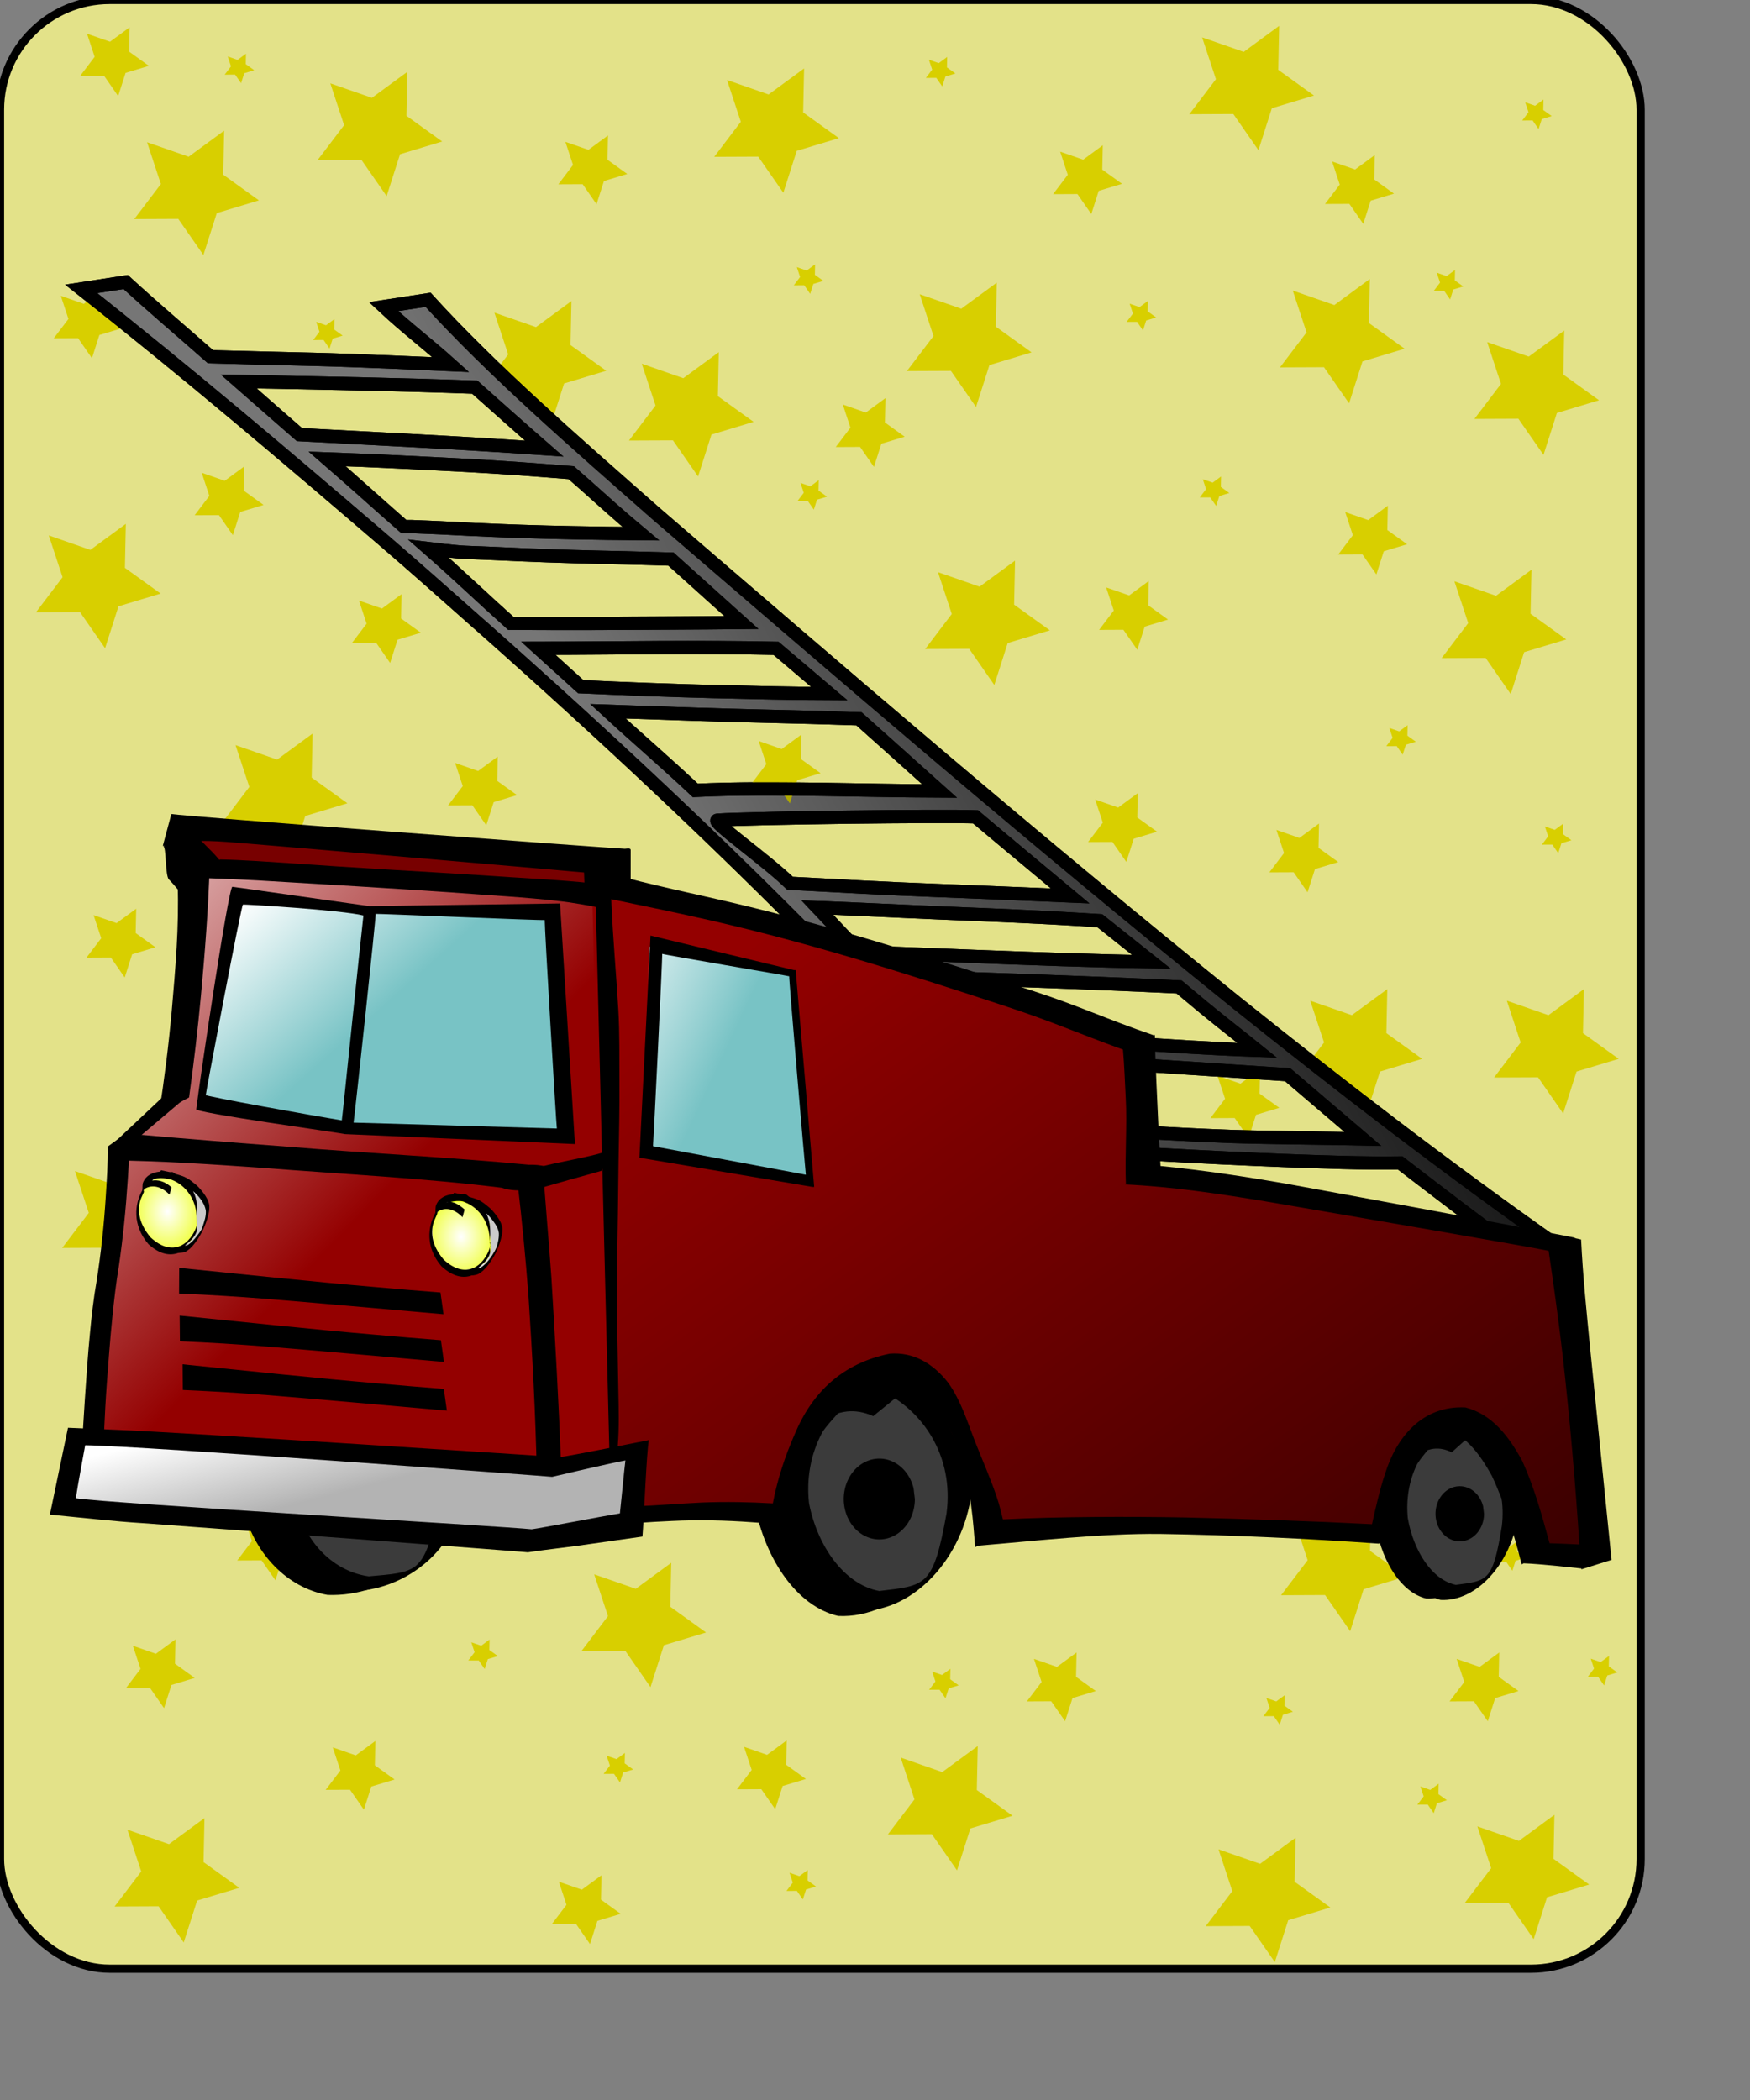 <?xml version="1.0" encoding="UTF-8" standalone="no"?>
<!-- Created with Inkscape (http://www.inkscape.org/) -->
<svg
   xmlns:dc="http://purl.org/dc/elements/1.1/"
   xmlns:cc="http://web.resource.org/cc/"
   xmlns:rdf="http://www.w3.org/1999/02/22-rdf-syntax-ns#"
   xmlns:svg="http://www.w3.org/2000/svg"
   xmlns="http://www.w3.org/2000/svg"
   xmlns:xlink="http://www.w3.org/1999/xlink"
   xmlns:sodipodi="http://inkscape.sourceforge.net/DTD/sodipodi-0.dtd"
   xmlns:inkscape="http://www.inkscape.org/namespaces/inkscape"
   width="100pt"
   height="120pt"
   id="svg1"
   sodipodi:version="0.32"
   inkscape:version="0.43"
   sodipodi:docbase="/home/yekcim/Mes dessins/xMille 3.0"
   sodipodi:docname="0-50.svg"
   inkscape:output_extension="org.inkscape.output.svg.inkscape">
  <rect width="100%" height="100%" fill="#808080" stroke="none"/>
  <defs
     id="defs3">
    <linearGradient
       inkscape:collect="always"
       id="linearGradient1793">
      <stop
         style="stop-color:#000000;stop-opacity:1;"
         offset="0"
         id="stop1794" />
      <stop
         style="stop-color:#000000;stop-opacity:0;"
         offset="1"
         id="stop1795" />
    </linearGradient>
    <linearGradient
       inkscape:collect="always"
       id="linearGradient3651">
      <stop
         style="stop-color:#ffffff;stop-opacity:1;"
         offset="0"
         id="stop3652" />
      <stop
         style="stop-color:#ffffff;stop-opacity:0;"
         offset="1"
         id="stop3653" />
    </linearGradient>
    <linearGradient
       inkscape:collect="always"
       id="linearGradient8734">
      <stop
         style="stop-color:#000000;stop-opacity:1;"
         offset="0"
         id="stop8735" />
      <stop
         style="stop-color:#000000;stop-opacity:0;"
         offset="1"
         id="stop8736" />
    </linearGradient>
    <linearGradient
       inkscape:collect="always"
       id="linearGradient7483">
      <stop
         style="stop-color:#ffffff;stop-opacity:1;"
         offset="0"
         id="stop7484" />
      <stop
         style="stop-color:#ffffff;stop-opacity:0;"
         offset="1"
         id="stop7485" />
    </linearGradient>
    <linearGradient
       inkscape:collect="always"
       id="linearGradient6857">
      <stop
         style="stop-color:#ffffff;stop-opacity:1;"
         offset="0"
         id="stop6858" />
      <stop
         style="stop-color:#ffffff;stop-opacity:0;"
         offset="1"
         id="stop6859" />
    </linearGradient>
    <linearGradient
       inkscape:collect="always"
       id="linearGradient3121">
      <stop
         style="stop-color:#ffffff;stop-opacity:1;"
         offset="0"
         id="stop3122" />
      <stop
         style="stop-color:#ffffff;stop-opacity:0;"
         offset="1"
         id="stop3123" />
    </linearGradient>
    <linearGradient
       inkscape:collect="always"
       xlink:href="#linearGradient3121"
       id="linearGradient5127"
       gradientUnits="userSpaceOnUse"
       gradientTransform="matrix(-1.116,-0.241,-3.257494e-2,0.889,0,-4.877)"
       x1="-41.723"
       y1="77.999"
       x2="-52.024"
       y2="81.21" />
    <linearGradient
       inkscape:collect="always"
       xlink:href="#linearGradient6857"
       id="linearGradient5128"
       gradientUnits="userSpaceOnUse"
       gradientTransform="matrix(2.474,1.174997e-2,2.001272e-2,0.444,0.703,32.734)"
       x1="0.926"
       y1="176.43"
       x2="8.868"
       y2="181.977" />
    <radialGradient
       inkscape:collect="always"
       xlink:href="#linearGradient3651"
       id="radialGradient5129"
       gradientUnits="userSpaceOnUse"
       gradientTransform="matrix(0.899,0,0,1.112,22.38,-2.961)"
       cx="14.193"
       cy="87.397"
       fx="14.193"
       fy="87.397"
       r="3.733" />
    <radialGradient
       inkscape:collect="always"
       xlink:href="#linearGradient3651"
       id="radialGradient5130"
       gradientUnits="userSpaceOnUse"
       gradientTransform="matrix(0.899,0,0,1.112,0,-4.877)"
       cx="14.193"
       cy="87.397"
       fx="14.193"
       fy="87.397"
       r="3.733" />
    <linearGradient
       inkscape:collect="always"
       xlink:href="#linearGradient3121"
       id="linearGradient5131"
       gradientUnits="userSpaceOnUse"
       gradientTransform="matrix(1.303,6.185416e-3,3.801750e-2,0.843,-2.499,-6.971)"
       x1="11.802"
       y1="43.243"
       x2="21.513"
       y2="50.5" />
    <linearGradient
       inkscape:collect="always"
       xlink:href="#linearGradient7483"
       id="linearGradient5132"
       gradientUnits="userSpaceOnUse"
       gradientTransform="matrix(0.942,4.472668e-3,5.257578e-2,1.165,0.703,32.734)"
       x1="-6.26"
       y1="26.466"
       x2="18.131"
       y2="57.204" />
    <linearGradient
       inkscape:collect="always"
       xlink:href="#linearGradient8734"
       id="linearGradient5133"
       gradientUnits="userSpaceOnUse"
       gradientTransform="matrix(1.261,0.103,3.928390e-2,0.797,-2.745,-3.011)"
       x1="96.595"
       y1="90.972"
       x2="39.125"
       y2="44.499" />
    <linearGradient
       inkscape:collect="always"
       xlink:href="#linearGradient1793"
       id="linearGradient1796"
       gradientTransform="scale(1.23,0.813)"
       x1="92.969"
       y1="77.568"
       x2="45.505"
       y2="94.326"
       gradientUnits="userSpaceOnUse" />
  </defs>
  <sodipodi:namedview
     id="base"
     pagecolor="#ffffff"
     bordercolor="#666666"
     borderopacity="1.0"
     inkscape:pageopacity="0.0"
     inkscape:pageshadow="2"
     inkscape:zoom="3.5885669"
     inkscape:cx="74.302572"
     inkscape:cy="78.267018"
     inkscape:current-layer="svg1"
     inkscape:window-width="1440"
     inkscape:window-height="826"
     inkscape:window-x="0"
     inkscape:window-y="26" />
  <g
     inkscape:label="Layer 1"
     inkscape:groupmode="layer"
     id="layer1">
    <path
       style="opacity:0.799;fill:#cacaca;fill-opacity:1;stroke:none;stroke-width:18.25;stroke-miterlimit:4;stroke-dashoffset:0;stroke-opacity:1"
       d="M 13.687,96.78 L 33.624,98.59 L 33.85,107.198 L 13.912,105.875 L 13.687,96.78 z "
       id="rect4410"
       sodipodi:nodetypes="ccccc" />
  </g>
  <g
     inkscape:label="Layer 1"
     inkscape:groupmode="layer"
     id="g1189"
     transform="translate(143.71,71.968)" />
  <g
     inkscape:label="Layer 1"
     inkscape:groupmode="layer"
     id="g1463" />
  <g
     inkscape:label="Layer 1"
     inkscape:groupmode="layer"
     id="g1241"
     transform="translate(3.756,-4.454)" />
  <g
     inkscape:label="Layer 1"
     inkscape:groupmode="layer"
     id="g2036"
     transform="translate(209.175,41.112)" />
  <g
     id="g2547">
    <rect
       rx="8.36"
       style="fill:#e3e289;fill-opacity:1;stroke:#000000;stroke-width:0.625;stroke-miterlimit:4;stroke-dasharray:none;stroke-dashoffset:0;stroke-opacity:1"
       id="rect2314"
       width="125"
       height="150"
       x="0.002"
       y="-0.002"
       ry="8.36" />
    <path
       transform="translate(-129.065,-44.936)"
       d="M 158.523,59.879 L 156.61,57.126 L 153.257,57.141 L 155.284,54.471 L 154.233,51.287 L 157.4,52.39 L 160.103,50.407 L 160.033,53.759 L 162.754,55.717 L 159.544,56.686 L 158.523,59.879 z "
       inkscape:randomized="0.0000000"
       inkscape:rounded="0.0000000"
       inkscape:flatsided="false"
       sodipodi:arg2="2.0502249"
       sodipodi:arg1="1.4219064"
       sodipodi:r2="2.5243540"
       sodipodi:r1="5.0487080"
       sodipodi:cy="54.886196"
       sodipodi:cx="157.77408"
       sodipodi:sides="5"
       id="path6888"
       style="fill:#d8cf00;fill-opacity:1"
       sodipodi:type="star" />
    <path
       transform="translate(-98.84,-45.192)"
       d="M 158.523,59.879 L 156.61,57.126 L 153.257,57.141 L 155.284,54.471 L 154.233,51.287 L 157.4,52.39 L 160.103,50.407 L 160.033,53.759 L 162.754,55.717 L 159.544,56.686 L 158.523,59.879 z "
       inkscape:randomized="0.0000000"
       inkscape:rounded="0.0000000"
       inkscape:flatsided="false"
       sodipodi:arg2="2.0502249"
       sodipodi:arg1="1.4219064"
       sodipodi:r2="2.5243540"
       sodipodi:r1="5.0487080"
       sodipodi:cy="54.886196"
       sodipodi:cx="157.77408"
       sodipodi:sides="5"
       id="path6892"
       style="fill:#d8cf00;fill-opacity:1"
       sodipodi:type="star" />
    <path
       transform="translate(-40.923,-25.221)"
       d="M 158.523,59.879 L 156.61,57.126 L 153.257,57.141 L 155.284,54.471 L 154.233,51.287 L 157.4,52.39 L 160.103,50.407 L 160.033,53.759 L 162.754,55.717 L 159.544,56.686 L 158.523,59.879 z "
       inkscape:randomized="0.0000000"
       inkscape:rounded="0.0000000"
       inkscape:flatsided="false"
       sodipodi:arg2="2.0502249"
       sodipodi:arg1="1.4219064"
       sodipodi:r2="2.5243540"
       sodipodi:r1="5.0487080"
       sodipodi:cy="54.886196"
       sodipodi:cx="157.77408"
       sodipodi:sides="5"
       id="path6894"
       style="fill:#d8cf00;fill-opacity:1"
       sodipodi:type="star" />
    <path
       transform="translate(-39.425,24.957)"
       d="M 158.523,59.879 L 156.61,57.126 L 153.257,57.141 L 155.284,54.471 L 154.233,51.287 L 157.4,52.39 L 160.103,50.407 L 160.033,53.759 L 162.754,55.717 L 159.544,56.686 L 158.523,59.879 z "
       inkscape:randomized="0.0000000"
       inkscape:rounded="0.0000000"
       inkscape:flatsided="false"
       sodipodi:arg2="2.0502249"
       sodipodi:arg1="1.4219064"
       sodipodi:r2="2.5243540"
       sodipodi:r1="5.0487080"
       sodipodi:cy="54.886196"
       sodipodi:cx="157.77408"
       sodipodi:sides="5"
       id="path6896"
       style="fill:#d8cf00;fill-opacity:1"
       sodipodi:type="star" />
    <path
       transform="translate(-55.652,64.401)"
       d="M 158.523,59.879 L 156.61,57.126 L 153.257,57.141 L 155.284,54.471 L 154.233,51.287 L 157.4,52.39 L 160.103,50.407 L 160.033,53.759 L 162.754,55.717 L 159.544,56.686 L 158.523,59.879 z "
       inkscape:randomized="0.0000000"
       inkscape:rounded="0.0000000"
       inkscape:flatsided="false"
       sodipodi:arg2="2.0502249"
       sodipodi:arg1="1.4219064"
       sodipodi:r2="2.5243540"
       sodipodi:r1="5.0487080"
       sodipodi:cy="54.886196"
       sodipodi:cx="157.77408"
       sodipodi:sides="5"
       id="path6898"
       style="fill:#d8cf00;fill-opacity:1"
       sodipodi:type="star" />
    <path
       transform="translate(-85.609,82.625)"
       d="M 158.523,59.879 L 156.61,57.126 L 153.257,57.141 L 155.284,54.471 L 154.233,51.287 L 157.4,52.39 L 160.103,50.407 L 160.033,53.759 L 162.754,55.717 L 159.544,56.686 L 158.523,59.879 z "
       inkscape:randomized="0.0000000"
       inkscape:rounded="0.0000000"
       inkscape:flatsided="false"
       sodipodi:arg2="2.0502249"
       sodipodi:arg1="1.4219064"
       sodipodi:r2="2.5243540"
       sodipodi:r1="5.0487080"
       sodipodi:cy="54.886196"
       sodipodi:cx="157.77408"
       sodipodi:sides="5"
       id="path6900"
       style="fill:#d8cf00;fill-opacity:1"
       sodipodi:type="star" />
    <path
       transform="translate(-144.525,88.117)"
       d="M 158.523,59.879 L 156.61,57.126 L 153.257,57.141 L 155.284,54.471 L 154.233,51.287 L 157.4,52.39 L 160.103,50.407 L 160.033,53.759 L 162.754,55.717 L 159.544,56.686 L 158.523,59.879 z "
       inkscape:randomized="0.0000000"
       inkscape:rounded="0.0000000"
       inkscape:flatsided="false"
       sodipodi:arg2="2.0502249"
       sodipodi:arg1="1.4219064"
       sodipodi:r2="2.5243540"
       sodipodi:r1="5.0487080"
       sodipodi:cy="54.886196"
       sodipodi:cx="157.77408"
       sodipodi:sides="5"
       id="path6902"
       style="fill:#d8cf00;fill-opacity:1"
       sodipodi:type="star" />
    <path
       transform="translate(-148.519,37.939)"
       d="M 158.523,59.879 L 156.61,57.126 L 153.257,57.141 L 155.284,54.471 L 154.233,51.287 L 157.4,52.39 L 160.103,50.407 L 160.033,53.759 L 162.754,55.717 L 159.544,56.686 L 158.523,59.879 z "
       inkscape:randomized="0.0000000"
       inkscape:rounded="0.0000000"
       inkscape:flatsided="false"
       sodipodi:arg2="2.0502249"
       sodipodi:arg1="1.4219064"
       sodipodi:r2="2.5243540"
       sodipodi:r1="5.0487080"
       sodipodi:cy="54.886196"
       sodipodi:cx="157.77408"
       sodipodi:sides="5"
       id="path6904"
       style="fill:#d8cf00;fill-opacity:1"
       sodipodi:type="star" />
    <path
       transform="translate(-136.287,5.485)"
       d="M 158.523,59.879 L 156.61,57.126 L 153.257,57.141 L 155.284,54.471 L 154.233,51.287 L 157.4,52.39 L 160.103,50.407 L 160.033,53.759 L 162.754,55.717 L 159.544,56.686 L 158.523,59.879 z "
       inkscape:randomized="0.0000000"
       inkscape:rounded="0.0000000"
       inkscape:flatsided="false"
       sodipodi:arg2="2.0502249"
       sodipodi:arg1="1.4219064"
       sodipodi:r2="2.5243540"
       sodipodi:r1="5.0487080"
       sodipodi:cy="54.886196"
       sodipodi:cx="157.77408"
       sodipodi:sides="5"
       id="path6906"
       style="fill:#d8cf00;fill-opacity:1"
       sodipodi:type="star" />
    <path
       transform="translate(-150.516,-10.492)"
       d="M 158.523,59.879 L 156.61,57.126 L 153.257,57.141 L 155.284,54.471 L 154.233,51.287 L 157.4,52.39 L 160.103,50.407 L 160.033,53.759 L 162.754,55.717 L 159.544,56.686 L 158.523,59.879 z "
       inkscape:randomized="0.0000000"
       inkscape:rounded="0.0000000"
       inkscape:flatsided="false"
       sodipodi:arg2="2.0502249"
       sodipodi:arg1="1.4219064"
       sodipodi:r2="2.5243540"
       sodipodi:r1="5.0487080"
       sodipodi:cy="54.886196"
       sodipodi:cx="157.77408"
       sodipodi:sides="5"
       id="path6908"
       style="fill:#d8cf00;fill-opacity:1"
       sodipodi:type="star" />
    <path
       transform="translate(-116.565,-27.468)"
       d="M 158.523,59.879 L 156.61,57.126 L 153.257,57.141 L 155.284,54.471 L 154.233,51.287 L 157.4,52.39 L 160.103,50.407 L 160.033,53.759 L 162.754,55.717 L 159.544,56.686 L 158.523,59.879 z "
       inkscape:randomized="0.0000000"
       inkscape:rounded="0.0000000"
       inkscape:flatsided="false"
       sodipodi:arg2="2.0502249"
       sodipodi:arg1="1.4219064"
       sodipodi:r2="2.5243540"
       sodipodi:r1="5.0487080"
       sodipodi:cy="54.886196"
       sodipodi:cx="157.77408"
       sodipodi:sides="5"
       id="path6910"
       style="fill:#d8cf00;fill-opacity:1"
       sodipodi:type="star" />
    <path
       transform="translate(-62.642,-48.438)"
       d="M 158.523,59.879 L 156.61,57.126 L 153.257,57.141 L 155.284,54.471 L 154.233,51.287 L 157.4,52.39 L 160.103,50.407 L 160.033,53.759 L 162.754,55.717 L 159.544,56.686 L 158.523,59.879 z "
       inkscape:randomized="0.0000000"
       inkscape:rounded="0.0000000"
       inkscape:flatsided="false"
       sodipodi:arg2="2.0502249"
       sodipodi:arg1="1.4219064"
       sodipodi:r2="2.5243540"
       sodipodi:r1="5.0487080"
       sodipodi:cy="54.886196"
       sodipodi:cx="157.77408"
       sodipodi:sides="5"
       id="path6912"
       style="fill:#d8cf00;fill-opacity:1"
       sodipodi:type="star" />
    <path
       transform="translate(-43.42,-6.997)"
       d="M 158.523,59.879 L 156.61,57.126 L 153.257,57.141 L 155.284,54.471 L 154.233,51.287 L 157.4,52.39 L 160.103,50.407 L 160.033,53.759 L 162.754,55.717 L 159.544,56.686 L 158.523,59.879 z "
       inkscape:randomized="0.0000000"
       inkscape:rounded="0.0000000"
       inkscape:flatsided="false"
       sodipodi:arg2="2.0502249"
       sodipodi:arg1="1.4219064"
       sodipodi:r2="2.5243540"
       sodipodi:r1="5.0487080"
       sodipodi:cy="54.886196"
       sodipodi:cx="157.77408"
       sodipodi:sides="5"
       id="path6914"
       style="fill:#d8cf00;fill-opacity:1"
       sodipodi:type="star" />
    <path
       transform="translate(-54.404,24.957)"
       d="M 158.523,59.879 L 156.61,57.126 L 153.257,57.141 L 155.284,54.471 L 154.233,51.287 L 157.4,52.39 L 160.103,50.407 L 160.033,53.759 L 162.754,55.717 L 159.544,56.686 L 158.523,59.879 z "
       inkscape:randomized="0.0000000"
       inkscape:rounded="0.0000000"
       inkscape:flatsided="false"
       sodipodi:arg2="2.0502249"
       sodipodi:arg1="1.4219064"
       sodipodi:r2="2.5243540"
       sodipodi:r1="5.0487080"
       sodipodi:cy="54.886196"
       sodipodi:cx="157.77408"
       sodipodi:sides="5"
       id="path6916"
       style="fill:#d8cf00;fill-opacity:1"
       sodipodi:type="star" />
    <path
       transform="translate(-44.668,46.926)"
       d="M 158.523,59.879 L 156.61,57.126 L 153.257,57.141 L 155.284,54.471 L 154.233,51.287 L 157.4,52.39 L 160.103,50.407 L 160.033,53.759 L 162.754,55.717 L 159.544,56.686 L 158.523,59.879 z "
       inkscape:randomized="0.0000000"
       inkscape:rounded="0.0000000"
       inkscape:flatsided="false"
       sodipodi:arg2="2.0502249"
       sodipodi:arg1="1.4219064"
       sodipodi:r2="2.5243540"
       sodipodi:r1="5.0487080"
       sodipodi:cy="54.886196"
       sodipodi:cx="157.77408"
       sodipodi:sides="5"
       id="path6918"
       style="fill:#d8cf00;fill-opacity:1"
       sodipodi:type="star" />
    <path
       transform="translate(-61.394,89.615)"
       d="M 158.523,59.879 L 156.61,57.126 L 153.257,57.141 L 155.284,54.471 L 154.233,51.287 L 157.4,52.39 L 160.103,50.407 L 160.033,53.759 L 162.754,55.717 L 159.544,56.686 L 158.523,59.879 z "
       inkscape:randomized="0.0000000"
       inkscape:rounded="0.0000000"
       inkscape:flatsided="false"
       sodipodi:arg2="2.0502249"
       sodipodi:arg1="1.4219064"
       sodipodi:r2="2.5243540"
       sodipodi:r1="5.0487080"
       sodipodi:cy="54.886196"
       sodipodi:cx="157.77408"
       sodipodi:sides="5"
       id="path6922"
       style="fill:#d8cf00;fill-opacity:1"
       sodipodi:type="star" />
    <path
       transform="translate(-69.632,43.181)"
       d="M 158.523,59.879 L 156.61,57.126 L 153.257,57.141 L 155.284,54.471 L 154.233,51.287 L 157.4,52.39 L 160.103,50.407 L 160.033,53.759 L 162.754,55.717 L 159.544,56.686 L 158.523,59.879 z "
       inkscape:randomized="0.0000000"
       inkscape:rounded="0.0000000"
       inkscape:flatsided="false"
       sodipodi:arg2="2.0502249"
       sodipodi:arg1="1.4219064"
       sodipodi:r2="2.5243540"
       sodipodi:r1="5.0487080"
       sodipodi:cy="54.886196"
       sodipodi:cx="157.77408"
       sodipodi:sides="5"
       id="path6924"
       style="fill:#d8cf00;fill-opacity:1"
       sodipodi:type="star" />
    <path
       transform="matrix(0.553,0,0,0.553,-78.161,41.361)"
       d="M 158.523,59.879 L 156.61,57.126 L 153.257,57.141 L 155.284,54.471 L 154.233,51.287 L 157.4,52.39 L 160.103,50.407 L 160.033,53.759 L 162.754,55.717 L 159.544,56.686 L 158.523,59.879 z "
       inkscape:randomized="0.0000000"
       inkscape:rounded="0.0000000"
       inkscape:flatsided="false"
       sodipodi:arg2="2.0502249"
       sodipodi:arg1="1.4219064"
       sodipodi:r2="2.5243540"
       sodipodi:r1="5.0487080"
       sodipodi:cy="54.886196"
       sodipodi:cx="157.77408"
       sodipodi:sides="5"
       id="path6936"
       style="fill:#d8cf00;fill-opacity:1"
       sodipodi:type="star" />
    <path
       transform="matrix(0.553,0,0,0.553,16.204,-16.057)"
       d="M 158.523,59.879 L 156.61,57.126 L 153.257,57.141 L 155.284,54.471 L 154.233,51.287 L 157.4,52.39 L 160.103,50.407 L 160.033,53.759 L 162.754,55.717 L 159.544,56.686 L 158.523,59.879 z "
       inkscape:randomized="0.0000000"
       inkscape:rounded="0.0000000"
       inkscape:flatsided="false"
       sodipodi:arg2="2.0502249"
       sodipodi:arg1="1.4219064"
       sodipodi:r2="2.5243540"
       sodipodi:r1="5.0487080"
       sodipodi:cy="54.886196"
       sodipodi:cx="157.77408"
       sodipodi:sides="5"
       id="path6940"
       style="fill:#d8cf00;fill-opacity:1"
       sodipodi:type="star" />
    <path
       transform="matrix(0.553,0,0,0.553,-42.212,-17.555)"
       d="M 158.523,59.879 L 156.61,57.126 L 153.257,57.141 L 155.284,54.471 L 154.233,51.287 L 157.4,52.39 L 160.103,50.407 L 160.033,53.759 L 162.754,55.717 L 159.544,56.686 L 158.523,59.879 z "
       inkscape:randomized="0.0000000"
       inkscape:rounded="0.0000000"
       inkscape:flatsided="false"
       sodipodi:arg2="2.0502249"
       sodipodi:arg1="1.4219064"
       sodipodi:r2="2.5243540"
       sodipodi:r1="5.0487080"
       sodipodi:cy="54.886196"
       sodipodi:cx="157.77408"
       sodipodi:sides="5"
       id="path6942"
       style="fill:#d8cf00;fill-opacity:1"
       sodipodi:type="star" />
    <path
       transform="matrix(0.553,0,0,0.553,-4.516,-16.806)"
       d="M 158.523,59.879 L 156.61,57.126 L 153.257,57.141 L 155.284,54.471 L 154.233,51.287 L 157.4,52.39 L 160.103,50.407 L 160.033,53.759 L 162.754,55.717 L 159.544,56.686 L 158.523,59.879 z "
       inkscape:randomized="0.0000000"
       inkscape:rounded="0.0000000"
       inkscape:flatsided="false"
       sodipodi:arg2="2.0502249"
       sodipodi:arg1="1.4219064"
       sodipodi:r2="2.5243540"
       sodipodi:r1="5.0487080"
       sodipodi:cy="54.886196"
       sodipodi:cx="157.77408"
       sodipodi:sides="5"
       id="path6944"
       style="fill:#d8cf00;fill-opacity:1"
       sodipodi:type="star" />
    <path
       transform="matrix(0.553,0,0,0.553,17.203,10.655)"
       d="M 158.523,59.879 L 156.61,57.126 L 153.257,57.141 L 155.284,54.471 L 154.233,51.287 L 157.4,52.39 L 160.103,50.407 L 160.033,53.759 L 162.754,55.717 L 159.544,56.686 L 158.523,59.879 z "
       inkscape:randomized="0.0000000"
       inkscape:rounded="0.0000000"
       inkscape:flatsided="false"
       sodipodi:arg2="2.0502249"
       sodipodi:arg1="1.4219064"
       sodipodi:r2="2.5243540"
       sodipodi:r1="5.0487080"
       sodipodi:cy="54.886196"
       sodipodi:cx="157.77408"
       sodipodi:sides="5"
       id="path6946"
       style="fill:#d8cf00;fill-opacity:1"
       sodipodi:type="star" />
    <path
       transform="matrix(0.553,0,0,0.553,11.96,34.87)"
       d="M 158.523,59.879 L 156.61,57.126 L 153.257,57.141 L 155.284,54.471 L 154.233,51.287 L 157.4,52.39 L 160.103,50.407 L 160.033,53.759 L 162.754,55.717 L 159.544,56.686 L 158.523,59.879 z "
       inkscape:randomized="0.0000000"
       inkscape:rounded="0.0000000"
       inkscape:flatsided="false"
       sodipodi:arg2="2.0502249"
       sodipodi:arg1="1.4219064"
       sodipodi:r2="2.5243540"
       sodipodi:r1="5.0487080"
       sodipodi:cy="54.886196"
       sodipodi:cx="157.77408"
       sodipodi:sides="5"
       id="path6948"
       style="fill:#d8cf00;fill-opacity:1"
       sodipodi:type="star" />
    <path
       transform="matrix(0.553,0,0,0.553,7.467,53.593)"
       d="M 158.523,59.879 L 156.61,57.126 L 153.257,57.141 L 155.284,54.471 L 154.233,51.287 L 157.4,52.39 L 160.103,50.407 L 160.033,53.759 L 162.754,55.717 L 159.544,56.686 L 158.523,59.879 z "
       inkscape:randomized="0.0000000"
       inkscape:rounded="0.0000000"
       inkscape:flatsided="false"
       sodipodi:arg2="2.0502249"
       sodipodi:arg1="1.4219064"
       sodipodi:r2="2.5243540"
       sodipodi:r1="5.0487080"
       sodipodi:cy="54.886196"
       sodipodi:cx="157.77408"
       sodipodi:sides="5"
       id="path6950"
       style="fill:#d8cf00;fill-opacity:1"
       sodipodi:type="star" />
    <path
       transform="matrix(0.553,0,0,0.553,-66.677,87.295)"
       d="M 158.523,59.879 L 156.61,57.126 L 153.257,57.141 L 155.284,54.471 L 154.233,51.287 L 157.4,52.39 L 160.103,50.407 L 160.033,53.759 L 162.754,55.717 L 159.544,56.686 L 158.523,59.879 z "
       inkscape:randomized="0.0000000"
       inkscape:rounded="0.0000000"
       inkscape:flatsided="false"
       sodipodi:arg2="2.0502249"
       sodipodi:arg1="1.4219064"
       sodipodi:r2="2.5243540"
       sodipodi:r1="5.0487080"
       sodipodi:cy="54.886196"
       sodipodi:cx="157.77408"
       sodipodi:sides="5"
       id="path6964"
       style="fill:#d8cf00;fill-opacity:1"
       sodipodi:type="star" />
    <path
       transform="matrix(0.553,0,0,0.553,-75.165,97.031)"
       d="M 158.523,59.879 L 156.61,57.126 L 153.257,57.141 L 155.284,54.471 L 154.233,51.287 L 157.4,52.39 L 160.103,50.407 L 160.033,53.759 L 162.754,55.717 L 159.544,56.686 L 158.523,59.879 z "
       inkscape:randomized="0.0000000"
       inkscape:rounded="0.0000000"
       inkscape:flatsided="false"
       sodipodi:arg2="2.0502249"
       sodipodi:arg1="1.4219064"
       sodipodi:r2="2.5243540"
       sodipodi:r1="5.0487080"
       sodipodi:cy="54.886196"
       sodipodi:cx="157.77408"
       sodipodi:sides="5"
       id="path6966"
       style="fill:#d8cf00;fill-opacity:1"
       sodipodi:type="star" />
    <path
       transform="matrix(0.553,0,0,0.553,-42.711,115.005)"
       d="M 158.523,59.879 L 156.61,57.126 L 153.257,57.141 L 155.284,54.471 L 154.233,51.287 L 157.4,52.39 L 160.103,50.407 L 160.033,53.759 L 162.754,55.717 L 159.544,56.686 L 158.523,59.879 z "
       inkscape:randomized="0.0000000"
       inkscape:rounded="0.0000000"
       inkscape:flatsided="false"
       sodipodi:arg2="2.0502249"
       sodipodi:arg1="1.4219064"
       sodipodi:r2="2.5243540"
       sodipodi:r1="5.0487080"
       sodipodi:cy="54.886196"
       sodipodi:cx="157.77408"
       sodipodi:sides="5"
       id="path6968"
       style="fill:#d8cf00;fill-opacity:1"
       sodipodi:type="star" />
    <path
       transform="matrix(0.553,0,0,0.553,-6.513,98.03)"
       d="M 158.523,59.879 L 156.61,57.126 L 153.257,57.141 L 155.284,54.471 L 154.233,51.287 L 157.4,52.39 L 160.103,50.407 L 160.033,53.759 L 162.754,55.717 L 159.544,56.686 L 158.523,59.879 z "
       inkscape:randomized="0.0000000"
       inkscape:rounded="0.0000000"
       inkscape:flatsided="false"
       sodipodi:arg2="2.0502249"
       sodipodi:arg1="1.4219064"
       sodipodi:r2="2.5243540"
       sodipodi:r1="5.0487080"
       sodipodi:cy="54.886196"
       sodipodi:cx="157.77408"
       sodipodi:sides="5"
       id="path6970"
       style="fill:#d8cf00;fill-opacity:1"
       sodipodi:type="star" />
    <path
       transform="matrix(0.237,0,0,0.237,-18.204,62.794)"
       d="M 158.523,59.879 L 156.61,57.126 L 153.257,57.141 L 155.284,54.471 L 154.233,51.287 L 157.4,52.39 L 160.103,50.407 L 160.033,53.759 L 162.754,55.717 L 159.544,56.686 L 158.523,59.879 z "
       inkscape:randomized="0.0000000"
       inkscape:rounded="0.0000000"
       inkscape:flatsided="false"
       sodipodi:arg2="2.0502249"
       sodipodi:arg1="1.4219064"
       sodipodi:r2="2.5243540"
       sodipodi:r1="5.0487080"
       sodipodi:cy="54.886196"
       sodipodi:cx="157.77408"
       sodipodi:sides="5"
       id="path6972"
       style="fill:#d8cf00;fill-opacity:1"
       sodipodi:type="star" />
    <path
       transform="matrix(0.237,0,0,0.237,44.456,102.737)"
       d="M 158.523,59.879 L 156.61,57.126 L 153.257,57.141 L 155.284,54.471 L 154.233,51.287 L 157.4,52.39 L 160.103,50.407 L 160.033,53.759 L 162.754,55.717 L 159.544,56.686 L 158.523,59.879 z "
       inkscape:randomized="0.0000000"
       inkscape:rounded="0.0000000"
       inkscape:flatsided="false"
       sodipodi:arg2="2.0502249"
       sodipodi:arg1="1.4219064"
       sodipodi:r2="2.5243540"
       sodipodi:r1="5.0487080"
       sodipodi:cy="54.886196"
       sodipodi:cx="157.77408"
       sodipodi:sides="5"
       id="path6974"
       style="fill:#d8cf00;fill-opacity:1"
       sodipodi:type="star" />
    <path
       transform="matrix(0.237,0,0,0.237,57.437,93.001)"
       d="M 158.523,59.879 L 156.61,57.126 L 153.257,57.141 L 155.284,54.471 L 154.233,51.287 L 157.4,52.39 L 160.103,50.407 L 160.033,53.759 L 162.754,55.717 L 159.544,56.686 L 158.523,59.879 z "
       inkscape:randomized="0.0000000"
       inkscape:rounded="0.0000000"
       inkscape:flatsided="false"
       sodipodi:arg2="2.0502249"
       sodipodi:arg1="1.4219064"
       sodipodi:r2="2.5243540"
       sodipodi:r1="5.0487080"
       sodipodi:cy="54.886196"
       sodipodi:cx="157.77408"
       sodipodi:sides="5"
       id="path6976"
       style="fill:#d8cf00;fill-opacity:1"
       sodipodi:type="star" />
    <path
       transform="matrix(0.237,0,0,0.237,77.658,105.483)"
       d="M 158.523,59.879 L 156.61,57.126 L 153.257,57.141 L 155.284,54.471 L 154.233,51.287 L 157.4,52.39 L 160.103,50.407 L 160.033,53.759 L 162.754,55.717 L 159.544,56.686 L 158.523,59.879 z "
       inkscape:randomized="0.0000000"
       inkscape:rounded="0.0000000"
       inkscape:flatsided="false"
       sodipodi:arg2="2.0502249"
       sodipodi:arg1="1.4219064"
       sodipodi:r2="2.5243540"
       sodipodi:r1="5.0487080"
       sodipodi:cy="54.886196"
       sodipodi:cx="157.77408"
       sodipodi:sides="5"
       id="path6978"
       style="fill:#d8cf00;fill-opacity:1"
       sodipodi:type="star" />
    <path
       transform="matrix(0.237,0,0,0.237,75.162,79.77)"
       d="M 158.523,59.879 L 156.61,57.126 L 153.257,57.141 L 155.284,54.471 L 154.233,51.287 L 157.4,52.39 L 160.103,50.407 L 160.033,53.759 L 162.754,55.717 L 159.544,56.686 L 158.523,59.879 z "
       inkscape:randomized="0.0000000"
       inkscape:rounded="0.0000000"
       inkscape:flatsided="false"
       sodipodi:arg2="2.0502249"
       sodipodi:arg1="1.4219064"
       sodipodi:r2="2.5243540"
       sodipodi:r1="5.0487080"
       sodipodi:cy="54.886196"
       sodipodi:cx="157.77408"
       sodipodi:sides="5"
       id="path6980"
       style="fill:#d8cf00;fill-opacity:1"
       sodipodi:type="star" />
    <path
       transform="matrix(0.237,0,0,0.237,81.153,50.812)"
       d="M 158.523,59.879 L 156.61,57.126 L 153.257,57.141 L 155.284,54.471 L 154.233,51.287 L 157.4,52.39 L 160.103,50.407 L 160.033,53.759 L 162.754,55.717 L 159.544,56.686 L 158.523,59.879 z "
       inkscape:randomized="0.0000000"
       inkscape:rounded="0.0000000"
       inkscape:flatsided="false"
       sodipodi:arg2="2.0502249"
       sodipodi:arg1="1.4219064"
       sodipodi:r2="2.5243540"
       sodipodi:r1="5.0487080"
       sodipodi:cy="54.886196"
       sodipodi:cx="157.77408"
       sodipodi:sides="5"
       id="path6982"
       style="fill:#d8cf00;fill-opacity:1"
       sodipodi:type="star" />
    <path
       transform="matrix(0.237,0,0,0.237,72.915,8.622)"
       d="M 158.523,59.879 L 156.61,57.126 L 153.257,57.141 L 155.284,54.471 L 154.233,51.287 L 157.4,52.39 L 160.103,50.407 L 160.033,53.759 L 162.754,55.717 L 159.544,56.686 L 158.523,59.879 z "
       inkscape:randomized="0.0000000"
       inkscape:rounded="0.0000000"
       inkscape:flatsided="false"
       sodipodi:arg2="2.0502249"
       sodipodi:arg1="1.4219064"
       sodipodi:r2="2.5243540"
       sodipodi:r1="5.0487080"
       sodipodi:cy="54.886196"
       sodipodi:cx="157.77408"
       sodipodi:sides="5"
       id="path6984"
       style="fill:#d8cf00;fill-opacity:1"
       sodipodi:type="star" />
    <path
       transform="matrix(0.237,0,0,0.237,79.655,-4.359)"
       d="M 158.523,59.879 L 156.61,57.126 L 153.257,57.141 L 155.284,54.471 L 154.233,51.287 L 157.4,52.39 L 160.103,50.407 L 160.033,53.759 L 162.754,55.717 L 159.544,56.686 L 158.523,59.879 z "
       inkscape:randomized="0.0000000"
       inkscape:rounded="0.0000000"
       inkscape:flatsided="false"
       sodipodi:arg2="2.0502249"
       sodipodi:arg1="1.4219064"
       sodipodi:r2="2.5243540"
       sodipodi:r1="5.0487080"
       sodipodi:cy="54.886196"
       sodipodi:cx="157.77408"
       sodipodi:sides="5"
       id="path6986"
       style="fill:#d8cf00;fill-opacity:1"
       sodipodi:type="star" />
    <path
       transform="matrix(0.237,0,0,0.237,34.22,-7.605)"
       d="M 158.523,59.879 L 156.61,57.126 L 153.257,57.141 L 155.284,54.471 L 154.233,51.287 L 157.4,52.39 L 160.103,50.407 L 160.033,53.759 L 162.754,55.717 L 159.544,56.686 L 158.523,59.879 z "
       inkscape:randomized="0.0000000"
       inkscape:rounded="0.0000000"
       inkscape:flatsided="false"
       sodipodi:arg2="2.0502249"
       sodipodi:arg1="1.4219064"
       sodipodi:r2="2.5243540"
       sodipodi:r1="5.0487080"
       sodipodi:cy="54.886196"
       sodipodi:cx="157.77408"
       sodipodi:sides="5"
       id="path6988"
       style="fill:#d8cf00;fill-opacity:1"
       sodipodi:type="star" />
    <path
       transform="matrix(0.237,0,0,0.237,-19.203,-7.854)"
       d="M 158.523,59.879 L 156.61,57.126 L 153.257,57.141 L 155.284,54.471 L 154.233,51.287 L 157.4,52.39 L 160.103,50.407 L 160.033,53.759 L 162.754,55.717 L 159.544,56.686 L 158.523,59.879 z "
       inkscape:randomized="0.0000000"
       inkscape:rounded="0.0000000"
       inkscape:flatsided="false"
       sodipodi:arg2="2.0502249"
       sodipodi:arg1="1.4219064"
       sodipodi:r2="2.5243540"
       sodipodi:r1="5.0487080"
       sodipodi:cy="54.886196"
       sodipodi:cx="157.77408"
       sodipodi:sides="5"
       id="path6990"
       style="fill:#d8cf00;fill-opacity:1"
       sodipodi:type="star" />
    <path
       transform="matrix(0.237,0,0,0.237,-26.692,96.746)"
       d="M 158.523,59.879 L 156.61,57.126 L 153.257,57.141 L 155.284,54.471 L 154.233,51.287 L 157.4,52.39 L 160.103,50.407 L 160.033,53.759 L 162.754,55.717 L 159.544,56.686 L 158.523,59.879 z "
       inkscape:randomized="0.0000000"
       inkscape:rounded="0.0000000"
       inkscape:flatsided="false"
       sodipodi:arg2="2.0502249"
       sodipodi:arg1="1.4219064"
       sodipodi:r2="2.5243540"
       sodipodi:r1="5.0487080"
       sodipodi:cy="54.886196"
       sodipodi:cx="157.77408"
       sodipodi:sides="5"
       id="path6992"
       style="fill:#d8cf00;fill-opacity:1"
       sodipodi:type="star" />
    <path
       transform="translate(-41.672,87.867)"
       d="M 158.523,59.879 L 156.61,57.126 L 153.257,57.141 L 155.284,54.471 L 154.233,51.287 L 157.4,52.39 L 160.103,50.407 L 160.033,53.759 L 162.754,55.717 L 159.544,56.686 L 158.523,59.879 z "
       inkscape:randomized="0.0000000"
       inkscape:rounded="0.0000000"
       inkscape:flatsided="false"
       sodipodi:arg2="2.0502249"
       sodipodi:arg1="1.4219064"
       sodipodi:r2="2.5243540"
       sodipodi:r1="5.0487080"
       sodipodi:cy="54.886196"
       sodipodi:cx="157.77408"
       sodipodi:sides="5"
       id="path7227"
       style="fill:#d8cf00;fill-opacity:1"
       sodipodi:type="star" />
    <path
       transform="matrix(0.553,0,0,0.553,-80.657,-5.822)"
       d="M 158.523,59.879 L 156.61,57.126 L 153.257,57.141 L 155.284,54.471 L 154.233,51.287 L 157.4,52.39 L 160.103,50.407 L 160.033,53.759 L 162.754,55.717 L 159.544,56.686 L 158.523,59.879 z "
       inkscape:randomized="0.0000000"
       inkscape:rounded="0.0000000"
       inkscape:flatsided="false"
       sodipodi:arg2="2.0502249"
       sodipodi:arg1="1.4219064"
       sodipodi:r2="2.5243540"
       sodipodi:r1="5.0487080"
       sodipodi:cy="54.886196"
       sodipodi:cx="157.77408"
       sodipodi:sides="5"
       id="path7229"
       style="fill:#d8cf00;fill-opacity:1"
       sodipodi:type="star" />
    <path
       transform="matrix(0.553,0,0,0.553,-78.66,-25.793)"
       d="M 158.523,59.879 L 156.61,57.126 L 153.257,57.141 L 155.284,54.471 L 154.233,51.287 L 157.4,52.39 L 160.103,50.407 L 160.033,53.759 L 162.754,55.717 L 159.544,56.686 L 158.523,59.879 z "
       inkscape:randomized="0.0000000"
       inkscape:rounded="0.0000000"
       inkscape:flatsided="false"
       sodipodi:arg2="2.0502249"
       sodipodi:arg1="1.4219064"
       sodipodi:r2="2.5243540"
       sodipodi:r1="5.0487080"
       sodipodi:cy="54.886196"
       sodipodi:cx="157.77408"
       sodipodi:sides="5"
       id="path7233"
       style="fill:#d8cf00;fill-opacity:1"
       sodipodi:type="star" />
    <path
       transform="translate(-143.027,-40.449)"
       d="M 158.523,59.879 L 156.61,57.126 L 153.257,57.141 L 155.284,54.471 L 154.233,51.287 L 157.4,52.39 L 160.103,50.407 L 160.033,53.759 L 162.754,55.717 L 159.544,56.686 L 158.523,59.879 z "
       inkscape:randomized="0.0000000"
       inkscape:rounded="0.0000000"
       inkscape:flatsided="false"
       sodipodi:arg2="2.0502249"
       sodipodi:arg1="1.4219064"
       sodipodi:r2="2.5243540"
       sodipodi:r1="5.0487080"
       sodipodi:cy="54.886196"
       sodipodi:cx="157.77408"
       sodipodi:sides="5"
       id="path7235"
       style="fill:#d8cf00;fill-opacity:1"
       sodipodi:type="star" />
    <path
       transform="matrix(0.237,0,0,0.237,71.667,123.957)"
       d="M 158.523,59.879 L 156.61,57.126 L 153.257,57.141 L 155.284,54.471 L 154.233,51.287 L 157.4,52.39 L 160.103,50.407 L 160.033,53.759 L 162.754,55.717 L 159.544,56.686 L 158.523,59.879 z "
       inkscape:randomized="0.0000000"
       inkscape:rounded="0.0000000"
       inkscape:flatsided="false"
       sodipodi:arg2="2.0502249"
       sodipodi:arg1="1.4219064"
       sodipodi:r2="2.5243540"
       sodipodi:r1="5.0487080"
       sodipodi:cy="54.886196"
       sodipodi:cx="157.77408"
       sodipodi:sides="5"
       id="path7237"
       style="fill:#d8cf00;fill-opacity:1"
       sodipodi:type="star" />
    <path
       transform="matrix(0.237,0,0,0.237,84.648,114.221)"
       d="M 158.523,59.879 L 156.61,57.126 L 153.257,57.141 L 155.284,54.471 L 154.233,51.287 L 157.4,52.39 L 160.103,50.407 L 160.033,53.759 L 162.754,55.717 L 159.544,56.686 L 158.523,59.879 z "
       inkscape:randomized="0.0000000"
       inkscape:rounded="0.0000000"
       inkscape:flatsided="false"
       sodipodi:arg2="2.0502249"
       sodipodi:arg1="1.4219064"
       sodipodi:r2="2.5243540"
       sodipodi:r1="5.0487080"
       sodipodi:cy="54.886196"
       sodipodi:cx="157.77408"
       sodipodi:sides="5"
       id="path7239"
       style="fill:#d8cf00;fill-opacity:1"
       sodipodi:type="star" />
    <path
       transform="matrix(0.237,0,0,0.237,59.934,117.216)"
       d="M 158.523,59.879 L 156.61,57.126 L 153.257,57.141 L 155.284,54.471 L 154.233,51.287 L 157.4,52.39 L 160.103,50.407 L 160.033,53.759 L 162.754,55.717 L 159.544,56.686 L 158.523,59.879 z "
       inkscape:randomized="0.0000000"
       inkscape:rounded="0.0000000"
       inkscape:flatsided="false"
       sodipodi:arg2="2.0502249"
       sodipodi:arg1="1.4219064"
       sodipodi:r2="2.5243540"
       sodipodi:r1="5.0487080"
       sodipodi:cy="54.886196"
       sodipodi:cx="157.77408"
       sodipodi:sides="5"
       id="path7241"
       style="fill:#d8cf00;fill-opacity:1"
       sodipodi:type="star" />
    <path
       transform="matrix(0.553,0,0,0.553,25.691,98.03)"
       d="M 158.523,59.879 L 156.61,57.126 L 153.257,57.141 L 155.284,54.471 L 154.233,51.287 L 157.4,52.39 L 160.103,50.407 L 160.033,53.759 L 162.754,55.717 L 159.544,56.686 L 158.523,59.879 z "
       inkscape:randomized="0.0000000"
       inkscape:rounded="0.0000000"
       inkscape:flatsided="false"
       sodipodi:arg2="2.0502249"
       sodipodi:arg1="1.4219064"
       sodipodi:r2="2.5243540"
       sodipodi:r1="5.0487080"
       sodipodi:cy="54.886196"
       sodipodi:cx="157.77408"
       sodipodi:sides="5"
       id="path7243"
       style="fill:#d8cf00;fill-opacity:1"
       sodipodi:type="star" />
    <path
       transform="matrix(0.237,0,0,0.237,-12.463,12.367)"
       d="M 158.523,59.879 L 156.61,57.126 L 153.257,57.141 L 155.284,54.471 L 154.233,51.287 L 157.4,52.39 L 160.103,50.407 L 160.033,53.759 L 162.754,55.717 L 159.544,56.686 L 158.523,59.879 z "
       inkscape:randomized="0.0000000"
       inkscape:rounded="0.0000000"
       inkscape:flatsided="false"
       sodipodi:arg2="2.0502249"
       sodipodi:arg1="1.4219064"
       sodipodi:r2="2.5243540"
       sodipodi:r1="5.0487080"
       sodipodi:cy="54.886196"
       sodipodi:cx="157.77408"
       sodipodi:sides="5"
       id="path7245"
       style="fill:#d8cf00;fill-opacity:1"
       sodipodi:type="star" />
    <path
       transform="matrix(0.553,0,0,0.553,-57.94,17.395)"
       d="M 158.523,59.879 L 156.61,57.126 L 153.257,57.141 L 155.284,54.471 L 154.233,51.287 L 157.4,52.39 L 160.103,50.407 L 160.033,53.759 L 162.754,55.717 L 159.544,56.686 L 158.523,59.879 z "
       inkscape:randomized="0.0000000"
       inkscape:rounded="0.0000000"
       inkscape:flatsided="false"
       sodipodi:arg2="2.0502249"
       sodipodi:arg1="1.4219064"
       sodipodi:r2="2.5243540"
       sodipodi:r1="5.0487080"
       sodipodi:cy="54.886196"
       sodipodi:cx="157.77408"
       sodipodi:sides="5"
       id="path6938"
       style="fill:#d8cf00;fill-opacity:1"
       sodipodi:type="star" />
    <path
       transform="matrix(0.553,0,0,0.553,-69.922,7.659)"
       d="M 158.523,59.879 L 156.61,57.126 L 153.257,57.141 L 155.284,54.471 L 154.233,51.287 L 157.4,52.39 L 160.103,50.407 L 160.033,53.759 L 162.754,55.717 L 159.544,56.686 L 158.523,59.879 z "
       inkscape:randomized="0.0000000"
       inkscape:rounded="0.0000000"
       inkscape:flatsided="false"
       sodipodi:arg2="2.0502249"
       sodipodi:arg1="1.4219064"
       sodipodi:r2="2.5243540"
       sodipodi:r1="5.0487080"
       sodipodi:cy="54.886196"
       sodipodi:cx="157.77408"
       sodipodi:sides="5"
       id="path7248"
       style="fill:#d8cf00;fill-opacity:1"
       sodipodi:type="star" />
    <path
       transform="matrix(0.553,0,0,0.553,-59.937,104.77)"
       d="M 158.523,59.879 L 156.61,57.126 L 153.257,57.141 L 155.284,54.471 L 154.233,51.287 L 157.4,52.39 L 160.103,50.407 L 160.033,53.759 L 162.754,55.717 L 159.544,56.686 L 158.523,59.879 z "
       inkscape:randomized="0.0000000"
       inkscape:rounded="0.0000000"
       inkscape:flatsided="false"
       sodipodi:arg2="2.0502249"
       sodipodi:arg1="1.4219064"
       sodipodi:r2="2.5243540"
       sodipodi:r1="5.0487080"
       sodipodi:cy="54.886196"
       sodipodi:cx="157.77408"
       sodipodi:sides="5"
       id="path7250"
       style="fill:#d8cf00;fill-opacity:1"
       sodipodi:type="star" />
    <g
       transform="matrix(1,0,0,0.745,-38.893,26.161)"
       id="g4325">
      <path
         d="M 65.277,110.396 C 63.71,109.666 62.175,109.833 60.741,110.939 C 61.278,110.551 61.794,110.109 62.351,109.775 C 63.039,109.363 61.212,111.112 60.792,111.937 C 59.827,113.834 59.432,116.015 59.673,118.264 C 60.393,122.118 62.735,125.609 65.802,126.202 C 69.885,125.699 70.52,125.827 71.677,119.196 C 72.347,113.94 69.544,109.829 65.975,108.089 C 64.907,107.559 63.841,107.588 62.74,107.798 L 64.686,105.875 C 65.802,105.745 66.886,105.779 67.949,106.35 C 71.566,108.256 74.408,112.48 73.783,117.863 C 72.845,123.706 68.435,128.232 63.854,127.996 C 60.714,127.267 58.345,123.685 57.548,119.738 C 56.927,114.692 59.353,111.099 62.62,108.948 C 64.142,107.888 65.809,107.816 67.415,108.599 L 65.277,110.396 z "
         id="path4326"
         style="fill:#000000;fill-opacity:1;fill-rule:nonzero;stroke:none;stroke-width:1pt;stroke-linecap:butt;stroke-linejoin:miter;stroke-opacity:1" />
      <rect
         ry="10.758"
         rx="8.36"
         y="106.459"
         x="59.39"
         height="8.012"
         width="9.927"
         id="rect4327"
         style="fill:#000000;fill-opacity:1;stroke:none;stroke-width:18.25;stroke-miterlimit:4;stroke-dashoffset:0;stroke-opacity:1" />
      <path
         transform="matrix(1.062,0,0,1.137,-4.48,-16.053)"
         sodipodi:open="true"
         sodipodi:end="6.0100006"
         sodipodi:start="0.0000000"
         d="M 72.801,118.65 A 5.66,6.967 0 1 1 72.591,116.771"
         sodipodi:ry="6.9665694"
         sodipodi:rx="5.6603374"
         sodipodi:cy="118.65044"
         sodipodi:cx="67.140312"
         id="path4328"
         style="fill:#3b3b3b;fill-opacity:1;stroke:none;stroke-width:18.25;stroke-miterlimit:4;stroke-dashoffset:0;stroke-opacity:1"
         sodipodi:type="arc" />
      <path
         d="M 66.531,112.772 C 65.163,112.157 63.824,112.297 62.572,113.23 C 63.041,112.903 63.491,112.53 63.977,112.249 C 64.578,111.902 62.983,113.376 62.617,114.072 C 61.775,115.67 61.43,117.509 61.64,119.406 C 62.269,122.654 64.313,125.598 66.989,126.097 C 70.552,125.674 71.107,125.781 72.116,120.191 C 72.701,115.76 70.255,112.294 67.14,110.828 C 66.208,110.381 65.277,110.405 64.317,110.582 L 66.015,108.961 C 66.989,108.852 67.935,108.88 68.863,109.361 C 72.02,110.968 74.499,114.529 73.954,119.067 C 73.135,123.993 69.287,127.809 65.289,127.61 C 62.549,126.995 60.481,123.976 59.786,120.648 C 59.244,116.394 61.361,113.365 64.212,111.552 C 65.54,110.658 66.995,110.598 68.397,111.258 L 66.531,112.772 z "
         id="path4329"
         style="fill:#000000;fill-opacity:1;fill-rule:nonzero;stroke:none;stroke-width:1pt;stroke-linecap:butt;stroke-linejoin:miter;stroke-opacity:1" />
    </g>
    <g
       transform="translate(0,-4.877)"
       id="g4320">
      <path
         d="M 109.495,115.421 C 108.559,114.955 107.643,115.061 106.787,115.768 C 107.108,115.52 107.416,115.238 107.748,115.024 C 108.159,114.761 107.068,115.879 106.818,116.406 C 106.242,117.618 106.006,119.012 106.15,120.449 C 106.58,122.912 107.978,125.143 109.809,125.521 C 112.245,125.2 112.625,125.282 113.315,121.045 C 113.715,117.686 112.042,115.059 109.912,113.947 C 109.274,113.608 108.637,113.627 107.98,113.761 L 109.142,112.532 C 109.809,112.449 110.455,112.471 111.09,112.836 C 113.249,114.054 114.945,116.753 114.572,120.193 C 114.012,123.926 111.38,126.818 108.646,126.668 C 106.771,126.202 105.357,123.913 104.881,121.391 C 104.511,118.166 105.958,115.871 107.909,114.496 C 108.817,113.819 109.812,113.773 110.771,114.273 L 109.495,115.421 z "
         id="path4314"
         style="fill:#000000;fill-opacity:1;fill-rule:nonzero;stroke:none;stroke-width:1pt;stroke-linecap:butt;stroke-linejoin:miter;stroke-opacity:1" />
      <rect
         ry="8.012"
         rx="8.36"
         y="110.639"
         x="104.586"
         height="8.012"
         width="9.927"
         id="rect4312"
         style="fill:#000000;fill-opacity:1;stroke:none;stroke-width:18.25;stroke-miterlimit:4;stroke-dashoffset:0;stroke-opacity:1" />
      <path
         transform="matrix(0.723,0,0,0.863,62.221,17.882)"
         sodipodi:open="true"
         sodipodi:end="6.0100006"
         sodipodi:start="0.0000000"
         d="M 72.801,118.65 A 5.66,6.967 0 1 1 72.591,116.771"
         sodipodi:ry="6.9665694"
         sodipodi:rx="5.6603374"
         sodipodi:cy="118.65044"
         sodipodi:cx="67.140312"
         id="path4310"
         style="fill:#3b3b3b;fill-opacity:1;stroke:none;stroke-width:18.25;stroke-miterlimit:4;stroke-dashoffset:0;stroke-opacity:1"
         sodipodi:type="arc" />
      <path
         d="M 110.607,115.529 C 109.671,115.062 108.755,115.169 107.899,115.876 C 108.22,115.628 108.528,115.345 108.86,115.132 C 109.271,114.869 108.18,115.986 107.93,116.514 C 107.354,117.726 107.118,119.119 107.261,120.557 C 107.692,123.019 109.09,125.25 110.921,125.629 C 113.357,125.308 113.737,125.389 114.427,121.152 C 114.827,117.794 113.154,115.167 111.024,114.055 C 110.386,113.716 109.749,113.734 109.092,113.869 L 110.254,112.64 C 110.921,112.557 111.567,112.579 112.202,112.943 C 114.361,114.162 116.057,116.861 115.684,120.3 C 115.124,124.034 112.492,126.926 109.758,126.776 C 107.883,126.31 106.469,124.021 105.993,121.498 C 105.623,118.274 107.07,115.978 109.021,114.604 C 109.929,113.926 110.924,113.881 111.883,114.381 L 110.607,115.529 z "
         id="path8745"
         style="fill:#000000;fill-opacity:1;fill-rule:nonzero;stroke:none;stroke-width:1pt;stroke-linecap:butt;stroke-linejoin:miter;stroke-opacity:1" />
    </g>
    <g
       transform="translate(0,-4.877)"
       id="g4315">
      <path
         d="M 65.277,110.396 C 63.71,109.666 62.175,109.833 60.741,110.939 C 61.278,110.551 61.794,110.109 62.351,109.775 C 63.039,109.363 61.212,111.112 60.792,111.937 C 59.827,113.834 59.432,116.015 59.673,118.264 C 60.393,122.118 62.735,125.609 65.802,126.202 C 69.885,125.699 70.52,125.827 71.677,119.196 C 72.347,113.94 69.544,109.829 65.975,108.089 C 64.907,107.559 63.841,107.588 62.74,107.798 L 64.686,105.875 C 65.802,105.745 66.886,105.779 67.949,106.35 C 71.566,108.256 74.408,112.48 73.783,117.863 C 72.845,123.706 68.435,128.232 63.854,127.996 C 60.714,127.267 58.345,123.685 57.548,119.738 C 56.927,114.692 59.353,111.099 62.62,108.948 C 64.142,107.888 65.809,107.816 67.415,108.599 L 65.277,110.396 z "
         id="path4313"
         style="fill:#000000;fill-opacity:1;fill-rule:nonzero;stroke:none;stroke-width:1pt;stroke-linecap:butt;stroke-linejoin:miter;stroke-opacity:1" />
      <rect
         ry="8.012"
         rx="8.36"
         y="106.459"
         x="59.39"
         height="8.012"
         width="9.927"
         id="rect4311"
         style="fill:#000000;fill-opacity:1;stroke:none;stroke-width:18.25;stroke-miterlimit:4;stroke-dashoffset:0;stroke-opacity:1" />
      <path
         transform="matrix(1.062,0,0,1.137,-4.48,-16.053)"
         sodipodi:open="true"
         sodipodi:end="6.0100006"
         sodipodi:start="0.0000000"
         d="M 72.801,118.65 A 5.66,6.967 0 1 1 72.591,116.771"
         sodipodi:ry="6.9665694"
         sodipodi:rx="5.6603374"
         sodipodi:cy="118.65044"
         sodipodi:cx="67.140312"
         id="path3688"
         style="fill:#3b3b3b;fill-opacity:1;stroke:none;stroke-width:18.25;stroke-miterlimit:4;stroke-dashoffset:0;stroke-opacity:1"
         sodipodi:type="arc" />
      <path
         d="M 66.531,112.772 C 65.163,112.157 63.824,112.297 62.572,113.23 C 63.041,112.903 63.491,112.53 63.977,112.249 C 64.578,111.902 62.983,113.376 62.617,114.072 C 61.775,115.67 61.43,117.509 61.64,119.406 C 62.269,122.654 64.313,125.598 66.989,126.097 C 70.552,125.674 71.107,125.781 72.116,120.191 C 72.701,115.76 70.255,112.294 67.14,110.828 C 66.208,110.381 65.277,110.405 64.317,110.582 L 66.015,108.961 C 66.989,108.852 67.935,108.88 68.863,109.361 C 72.02,110.968 74.499,114.529 73.954,119.067 C 73.135,123.993 69.287,127.809 65.289,127.61 C 62.549,126.995 60.481,123.976 59.786,120.648 C 59.244,116.394 61.361,113.365 64.212,111.552 C 65.54,110.658 66.995,110.598 68.397,111.258 L 66.531,112.772 z "
         id="path8744"
         style="fill:#000000;fill-opacity:1;fill-rule:nonzero;stroke:none;stroke-width:1pt;stroke-linecap:butt;stroke-linejoin:miter;stroke-opacity:1" />
    </g>
    <path
       sodipodi:nodetypes="ccccccccccccccccccccccccccccccccccccccccccccccccccccccccccccccccccccccccccccccccccccccccccccccccccc"
       id="path13122"
       d="M 118.939,95.117 C 110.083,88.889 101.994,82.634 94.189,76.381 C 78.809,63.97 64.418,51.565 50.027,39.168 C 43.834,33.715 37.516,28.224 32.616,22.84 L 29.228,23.362 C 30.991,25.009 32.504,26.129 34.342,27.778 C 34.342,27.778 26.984,27.448 23.863,27.377 C 21.263,27.317 18.652,27.25 16.039,27.179 C 13.887,25.282 11.63,23.372 9.576,21.487 L 6.188,22.01 C 14.274,28.386 21.796,34.784 29.221,41.156 C 31.686,43.272 34.049,45.385 36.439,47.5 L 36.638,47.671 C 45.987,55.948 54.785,64.203 62.851,72.416 C 65.634,75.249 68.367,78.08 70.979,80.901 C 72.358,82.429 73.553,83.942 74.859,85.464 C 74.847,85.463 74.837,85.465 74.825,85.464 L 75.669,86.418 C 76.447,87.347 77.36,88.291 78.054,89.211 C 78.613,89.953 79.176,90.705 79.493,91.414 C 79.559,91.562 79.23,91.86 79.466,91.814 C 80.517,91.612 81.573,91.408 82.62,91.203 C 82.62,91.203 81.402,89.301 79.789,87.432 C 85.846,87.844 91.819,88.184 97.687,88.414 C 100.696,88.525 103.846,88.648 106.682,88.606 C 109.745,90.955 112.804,93.305 116.021,95.65 L 118.939,95.117 z M 103.836,86.771 C 101.567,86.717 96.906,86.686 93.871,86.59 C 88.816,86.41 83.56,86.046 78.294,85.661 C 76.211,83.326 74.039,80.922 73.571,80.51 C 74.33,80.507 75.08,80.495 75.886,80.531 C 80.224,80.693 84.699,80.998 89.171,81.289 C 92.147,81.488 95.134,81.687 98.105,81.881 L 103.836,86.771 z M 95.79,80.024 C 92.384,79.911 88.813,79.663 85.282,79.43 C 80.774,79.137 76.236,78.806 71.816,78.6 C 71.746,78.596 71.683,78.599 71.614,78.595 C 70.243,77.191 68.745,75.78 67.345,74.373 C 70.794,74.455 74.272,74.573 77.771,74.699 C 81.768,74.846 85.778,74.992 89.836,75.195 C 90.489,75.734 91.116,76.271 91.771,76.809 C 93.076,77.882 94.463,78.952 95.79,80.024 z M 87.725,73.277 C 83.657,73.23 78.1,73.017 73.901,72.856 C 71.099,72.749 68.273,72.637 65.468,72.527 L 62.273,69.148 C 62.413,69.152 62.569,69.153 62.71,69.158 C 66.812,69.329 70.934,69.54 75.017,69.694 C 77.907,69.814 80.824,69.956 83.791,70.148 L 87.725,73.277 z M 81.538,68.259 C 78.05,68.106 74.602,67.975 71.127,67.834 C 67.535,67.702 63.852,67.491 60.194,67.297 C 58.377,65.529 54.099,62.527 54.666,62.489 C 57.64,62.31 71.709,62.137 74.327,62.233 C 76.709,64.242 79.134,66.25 81.538,68.259 z M 71.591,60.267 C 68.624,60.254 65.613,60.186 62.608,60.142 C 59.313,60.093 56.018,60.071 52.975,60.219 C 50.849,58.212 48.5,56.198 46.316,54.189 C 46.778,54.205 47.252,54.22 47.715,54.238 C 51.244,54.364 54.766,54.485 58.242,54.565 C 60.633,54.62 63.024,54.682 65.447,54.766 L 71.591,60.267 z M 36.174,29.499 C 37.925,31.058 39.672,32.619 41.465,34.179 C 38.201,33.953 34.927,33.756 31.71,33.585 C 28.75,33.431 25.772,33.264 22.814,33.112 C 21.255,31.76 19.736,30.416 18.192,29.065 C 21.392,29.123 24.619,29.181 27.839,29.256 C 30.601,29.321 33.369,29.395 36.174,29.499 z M 63.188,52.844 C 60.268,52.837 57.26,52.757 54.266,52.687 C 50.967,52.605 47.63,52.475 44.251,52.321 C 43.182,51.345 42.104,50.369 41.021,49.392 C 44.101,49.389 47.161,49.357 50.222,49.338 C 53.149,49.325 56.102,49.328 59.126,49.395 C 60.479,50.545 61.833,51.694 63.188,52.844 z M 56.49,47.43 C 53.118,47.468 49.713,47.474 46.319,47.495 C 43.878,47.512 41.391,47.499 38.916,47.49 C 36.796,45.593 34.825,43.702 32.655,41.803 C 32.655,41.803 34.7,42.055 35.469,42.085 C 36.881,42.136 38.31,42.2 39.74,42.268 C 42.418,42.381 45.061,42.449 47.671,42.502 C 48.815,42.529 49.97,42.566 51.121,42.599 L 56.49,47.43 z M 43.524,36.013 C 44.904,37.207 46.187,38.401 47.576,39.595 C 47.996,39.95 48.423,40.305 48.842,40.66 C 47.114,40.645 45.379,40.628 43.621,40.589 C 41.013,40.54 38.351,40.452 35.65,40.32 C 34.197,40.24 32.784,40.173 31.36,40.121 C 31.157,40.114 30.969,40.124 30.774,40.124 C 28.811,38.405 26.917,36.688 24.927,34.964 C 28.451,35.091 32.03,35.273 35.619,35.462 C 38.21,35.603 40.86,35.798 43.524,36.013 z "
       style="fill:#767676;fill-opacity:1;fill-rule:nonzero;stroke:#000000;stroke-width:0.758pt;stroke-linecap:butt;stroke-linejoin:miter;stroke-opacity:1" />
    <path
       transform="matrix(0.553,0,0,0.553,-27.485,28.097)"
       d="M 158.523,59.879 L 156.61,57.126 L 153.257,57.141 L 155.284,54.471 L 154.233,51.287 L 157.4,52.39 L 160.103,50.407 L 160.033,53.759 L 162.754,55.717 L 159.544,56.686 L 158.523,59.879 z "
       inkscape:randomized="0.0000000"
       inkscape:rounded="0.0000000"
       inkscape:flatsided="false"
       sodipodi:arg2="2.0502249"
       sodipodi:arg1="1.4219064"
       sodipodi:r2="2.5243540"
       sodipodi:r1="5.0487080"
       sodipodi:cy="54.886196"
       sodipodi:cx="157.77408"
       sodipodi:sides="5"
       id="path2541"
       style="fill:#d8cf00;fill-opacity:1"
       sodipodi:type="star" />
    <path
       sodipodi:nodetypes="ccccccccccccccccccccccccccccccccccccccccccccccccccccccccccccccccccccccccccccccccccccccccccccccccccc"
       id="path1164"
       d="M 118.938,95.118 C 110.082,88.89 101.993,82.635 94.187,76.382 C 78.808,63.971 64.416,51.566 50.026,39.169 C 43.833,33.716 37.515,28.225 32.615,22.841 L 29.226,23.363 C 30.99,25.01 32.502,26.13 34.341,27.78 C 34.341,27.78 26.982,27.449 23.862,27.378 C 21.261,27.318 18.651,27.251 16.038,27.18 C 13.886,25.283 11.629,23.373 9.575,21.488 L 6.186,22.011 C 14.273,28.387 21.795,34.785 29.219,41.157 C 31.684,43.273 34.048,45.386 36.438,47.501 L 36.637,47.672 C 45.986,55.949 54.784,64.204 62.85,72.417 C 65.633,75.25 68.366,78.081 70.978,80.902 C 72.357,82.43 73.552,83.943 74.858,85.465 C 74.846,85.465 74.836,85.466 74.824,85.465 L 75.668,86.419 C 76.445,87.348 77.359,88.292 78.052,89.212 C 78.612,89.954 79.175,90.706 79.492,91.415 C 79.558,91.563 79.229,91.861 79.465,91.815 C 80.516,91.613 81.571,91.409 82.619,91.204 C 82.619,91.204 81.401,89.302 79.788,87.433 C 85.845,87.845 91.817,88.185 97.686,88.415 C 100.695,88.526 103.845,88.649 106.681,88.607 C 109.744,90.956 112.803,93.306 116.02,95.651 L 118.938,95.118 z M 103.835,86.772 C 101.566,86.718 96.905,86.687 93.87,86.591 C 88.815,86.411 83.559,86.047 78.293,85.662 C 76.21,83.327 74.038,80.923 73.57,80.511 C 74.328,80.508 75.079,80.497 75.885,80.532 C 80.223,80.695 84.698,80.999 89.17,81.29 C 92.146,81.489 95.133,81.688 98.104,81.882 L 103.835,86.772 z M 95.789,80.025 C 92.383,79.912 88.812,79.664 85.28,79.431 C 80.773,79.138 76.235,78.807 71.815,78.601 C 71.745,78.597 71.682,78.6 71.613,78.596 C 70.242,77.192 68.743,75.781 67.344,74.374 C 70.793,74.456 74.271,74.574 77.77,74.7 C 81.767,74.847 85.776,74.993 89.835,75.196 C 90.488,75.735 91.115,76.272 91.77,76.81 C 93.075,77.883 94.462,78.953 95.789,80.025 z M 87.724,73.278 C 83.656,73.231 78.099,73.018 73.9,72.857 C 71.098,72.75 68.272,72.638 65.466,72.528 L 62.271,69.149 C 62.412,69.154 62.568,69.154 62.709,69.159 C 66.811,69.33 70.933,69.541 75.015,69.695 C 77.906,69.815 80.823,69.957 83.79,70.149 L 87.724,73.278 z M 81.537,68.26 C 78.049,68.107 74.601,67.976 71.126,67.835 C 67.534,67.703 63.851,67.492 60.192,67.298 C 58.376,65.53 54.097,62.528 54.665,62.49 C 57.638,62.311 71.708,62.138 74.326,62.234 C 76.708,64.243 79.133,66.251 81.537,68.26 z M 71.59,60.268 C 68.622,60.255 65.612,60.187 62.607,60.143 C 59.312,60.094 56.016,60.072 52.974,60.22 C 50.848,58.213 48.499,56.199 46.315,54.19 C 46.777,54.206 47.251,54.221 47.714,54.239 C 51.242,54.365 54.765,54.486 58.241,54.566 C 60.631,54.621 63.023,54.683 65.446,54.767 L 71.59,60.268 z M 36.173,29.5 C 37.923,31.059 39.671,32.62 41.464,34.18 C 38.2,33.954 34.926,33.757 31.709,33.586 C 28.749,33.432 25.77,33.265 22.813,33.113 C 21.254,31.761 19.734,30.417 18.19,29.066 C 21.391,29.124 24.618,29.182 27.838,29.257 C 30.6,29.322 33.368,29.396 36.173,29.5 z M 63.186,52.845 C 60.267,52.838 57.259,52.758 54.265,52.688 C 50.966,52.606 47.629,52.476 44.25,52.322 C 43.18,51.346 42.103,50.37 41.02,49.393 C 44.1,49.39 47.16,49.358 50.221,49.339 C 53.148,49.326 56.101,49.329 59.125,49.396 C 60.478,50.546 61.832,51.695 63.186,52.845 z M 56.489,47.431 C 53.117,47.469 49.712,47.475 46.318,47.496 C 43.876,47.513 41.39,47.5 38.915,47.491 C 36.795,45.594 34.824,43.703 32.653,41.804 C 32.653,41.804 34.698,42.056 35.468,42.086 C 36.88,42.137 38.309,42.201 39.739,42.269 C 42.417,42.383 45.06,42.45 47.669,42.503 C 48.814,42.53 49.969,42.567 51.12,42.6 L 56.489,47.431 z M 43.523,36.014 C 44.903,37.208 46.185,38.402 47.575,39.596 C 47.994,39.951 48.422,40.306 48.841,40.661 C 47.113,40.646 45.378,40.629 43.62,40.59 C 41.012,40.541 38.349,40.453 35.649,40.321 C 34.196,40.241 32.783,40.174 31.359,40.122 C 31.156,40.115 30.968,40.125 30.773,40.125 C 28.81,38.406 26.916,36.689 24.926,34.965 C 28.45,35.092 32.029,35.274 35.618,35.463 C 38.209,35.604 40.859,35.799 43.523,36.014 z "
       style="fill:url(#linearGradient1796);fill-opacity:1.0;fill-rule:nonzero;stroke:#000000;stroke-width:0.758pt;stroke-linecap:butt;stroke-linejoin:miter;stroke-opacity:1;" />
    <g
       transform="translate(3.202,39.705)"
       id="g13750">
      <path
         id="path7487"
         d="M 43.056,28.122 L 43.267,75.26 L 54.916,75.715 C 55.14,75.623 56.837,74.968 56.82,74.62 C 56.802,74.248 59.282,67.187 59.282,67.187 C 59.282,67.187 64.765,61.6 67.562,66.145 C 70.131,70.321 71.691,75.499 71.953,76.393 L 84.348,76.877 L 93.795,76.807 L 101.767,77.086 L 104.264,70.376 L 106.252,68.442 L 108.337,68.488 L 113.877,78.079 L 117.987,78.228 L 116.55,55.395 L 83.884,49.18 L 83.416,40.318 L 77.866,37.454 L 43.056,28.122 z "
         style="fill:#940000;fill-opacity:1;stroke:none;stroke-width:18.25;stroke-miterlimit:4;stroke-dashoffset:0;stroke-opacity:1" />
      <path
         id="path8112"
         d="M 43.251,28.249 L 43.462,75.387 L 55.111,75.841 C 55.335,75.75 57.032,75.094 57.015,74.746 C 56.997,74.375 59.477,67.313 59.477,67.313 C 59.477,67.313 64.96,61.727 67.757,66.272 C 70.326,70.447 71.886,75.626 72.148,76.519 L 84.544,77.004 L 93.99,76.934 L 101.962,77.212 L 104.459,70.502 L 106.447,68.569 L 108.532,68.615 L 114.072,78.205 L 118.182,78.355 L 116.745,55.521 L 84.079,49.307 L 83.611,40.445 L 78.061,37.58 L 43.251,28.249 z "
         style="opacity:0.636;fill:url(#linearGradient5133);fill-opacity:1;stroke:none;stroke-width:18.25;stroke-miterlimit:4;stroke-dashoffset:0;stroke-opacity:1" />
      <path
         sodipodi:nodetypes="ccccccccccccccccccccccccccccccccccccccccccccccccccccccccccccccccccccccccccccccc"
         id="path1152"
         d="M 43.178,26.818 L 41.222,28.129 L 41.012,28.268 L 41.013,28.299 C 41.081,29.379 41.409,35.6 41.536,38.26 C 41.608,40.101 41.607,41.94 41.621,43.774 C 41.631,45.825 41.608,47.857 41.581,49.903 C 41.595,52.498 41.476,55.094 41.468,57.685 C 41.472,60.879 41.558,64.073 41.567,67.267 C 41.573,68.668 41.606,70.084 41.432,71.449 C 41.419,71.524 41.395,71.589 41.38,71.664 L 43.887,71.431 C 43.888,71.423 43.871,70.431 43.868,70.429 C 43.978,69.052 43.937,67.638 43.91,66.239 C 43.857,63.043 43.76,59.839 43.811,56.657 C 43.861,54.068 43.897,51.467 43.924,48.875 C 43.956,46.824 44.011,44.776 43.994,42.717 C 43.983,40.883 44.015,39.048 43.908,37.203 C 43.751,34.531 43.502,31.851 43.388,29.182 C 43.379,29.01 43.38,28.94 43.37,28.805 C 45.901,29.325 48.453,29.854 50.972,30.43 C 58.524,32.148 65.993,34.512 73.427,36.965 C 77.072,38.164 78.765,38.959 82.356,40.263 C 82.466,41.499 82.502,42.739 82.57,43.972 C 82.682,46.064 82.494,48.392 82.58,50.481 L 82.49,50.536 C 86.043,50.703 89.593,51.233 93.153,51.818 C 100.11,53.005 113.262,55.275 114.788,55.595 C 115.191,58.285 115.555,60.974 115.87,63.662 C 116.405,68.432 116.822,73.214 117.135,77.971 C 116.376,77.926 115.619,77.908 114.861,77.878 C 114.287,75.766 113.699,73.634 112.78,71.606 C 111.784,69.783 110.518,68.059 108.445,67.527 C 105.131,67.371 103.177,69.835 102.322,72.594 C 101.91,73.835 101.621,75.134 101.33,76.424 C 96.535,76.177 91.924,76.026 87.067,75.911 C 82.844,75.832 77.493,75.842 73.211,76.058 C 73.063,75.498 72.946,74.946 72.755,74.393 C 72.263,72.919 71.617,71.484 71.048,70.029 C 70.477,68.547 70.004,67.012 69.061,65.674 C 67.903,64.174 66.395,63.295 64.599,63.431 C 61.012,64.159 58.701,66.335 57.348,69.563 C 56.618,71.229 56.026,73.004 55.681,74.839 C 53.873,74.735 52.083,74.704 50.3,74.773 C 48.562,74.853 46.818,75.002 45.092,75.066 L 42.713,76.623 C 44.379,76.35 46.226,76.264 47.975,76.178 C 49.998,76.08 52.048,76.124 54.104,76.274 C 54.344,76.292 54.582,76.307 54.822,76.333 L 57.24,74.936 C 57.219,74.933 57.198,74.933 57.177,74.93 L 57.937,74.586 C 58.171,72.49 59.357,64.784 64.18,65.601 C 70.945,65.83 70.914,77.281 71.108,78.169 L 71.32,78.062 C 75.756,77.693 80.71,77.119 85.202,77.166 C 90.744,77.254 96.301,77.513 101.869,77.907 L 103.27,76.677 L 103.421,76.595 C 103.69,74.916 104.159,73.256 104.701,71.663 C 103.925,71.462 105.41,69.96 106.372,68.984 C 108.337,69.391 109.537,71.051 110.475,72.762 C 111.488,74.928 112.156,77.221 112.734,79.487 L 112.885,79.405 C 114.162,79.443 117.023,79.777 117.288,79.798 C 117.289,79.819 117.289,79.839 117.291,79.861 L 119.587,79.142 C 119.567,78.962 119.548,78.784 119.529,78.605 C 118.999,73.407 118.479,68.217 117.952,63.019 C 117.683,60.254 117.394,57.489 117.264,54.734 C 116.006,54.48 117.619,54.758 116.288,54.497 C 109.234,53.129 102.169,51.83 95.111,50.539 C 91.816,49.959 88.515,49.459 85.218,49.133 C 85.1,47.068 85.006,45.008 84.913,42.944 C 84.858,41.681 84.801,40.407 84.788,39.148 L 84.696,39.172 C 81.045,37.92 79.044,36.938 75.357,35.746 C 67.925,33.336 60.464,30.929 52.93,29.151 C 49.681,28.379 46.397,27.728 43.178,26.818 z "
         style="fill:#000000;fill-opacity:1;fill-rule:nonzero;stroke:none;stroke-width:1pt;stroke-linecap:butt;stroke-linejoin:miter;stroke-opacity:1" />
    </g>
    <path
       sodipodi:nodetypes="ccccccc"
       id="rect4368"
       d="M 15.255,66.808 L 45.369,67.898 L 46.571,116.323 L 7.349,109.642 L 9.815,87.3 L 13.468,83.094 L 15.255,66.808 z "
       style="fill:#940000;fill-opacity:1;stroke:none;stroke-width:18.25;stroke-miterlimit:4;stroke-dashoffset:0;stroke-opacity:1" />
    <path
       sodipodi:nodetypes="ccccccc"
       id="path6861"
       d="M 14.996,66.703 L 45.111,67.793 L 46.312,116.218 L 7.09,109.537 L 9.556,87.195 L 13.209,82.989 L 14.996,66.703 z "
       style="fill:url(#linearGradient5132);fill-opacity:1;stroke:none;stroke-width:18.25;stroke-miterlimit:4;stroke-dashoffset:0;stroke-opacity:1" />
    <path
       d="M 15.975,65.953 C 15.872,69.27 15.612,72.57 15.31,75.858 C 15.067,78.456 14.762,81.041 14.404,83.615 L 12.119,84.829 C 12.516,82.258 12.844,79.669 13.081,77.062 C 13.363,73.839 13.648,70.59 13.535,67.324 L 15.975,65.953 z "
       id="path1135"
       style="fill:#000000;fill-opacity:1;fill-rule:nonzero;stroke:none;stroke-width:1pt;stroke-linecap:butt;stroke-linejoin:miter;stroke-opacity:1" />
    <g
       transform="translate(3.202,39.705)"
       id="g8746">
      <path
         sodipodi:nodetypes="ccccccc"
         id="rect1875"
         d="M 14.99,28.613 L 25.142,29.569 L 39.179,29.874 L 39.514,46.608 L 23.403,46.078 L 12.18,44.041 L 14.99,28.613 z "
         style="fill:#78c3c5;fill-opacity:1;stroke:none;stroke-width:18.25;stroke-miterlimit:4;stroke-dashoffset:0;stroke-opacity:1" />
      <path
         sodipodi:nodetypes="ccccccc"
         id="path2499"
         d="M 14.968,28.613 L 25.121,29.569 L 39.157,29.873 L 39.492,46.607 L 23.381,46.078 L 12.158,44.041 L 14.968,28.613 z "
         style="fill:url(#linearGradient5131);fill-opacity:1;stroke:none;stroke-width:18.25;stroke-miterlimit:4;stroke-dashoffset:0;stroke-opacity:1" />
      <path
         sodipodi:nodetypes="cccccccccccccccccc"
         id="path1138"
         d="M 14.499,27.859 C 14.179,28.017 11.993,42.742 11.75,44.818 L 12.456,43.848 C 12.421,43.83 15.202,29.178 15.305,29.221 C 15.36,29.17 22.923,29.641 24.488,30.047 C 24.232,32.241 22.9,45.322 22.841,45.659 C 20.916,45.341 12.316,43.816 12.358,43.692 L 11.761,44.788 C 11.216,45.025 23.142,46.664 23.068,46.702 L 40.603,47.462 L 39.469,29.131 L 24.964,29.333 C 24.982,29.35 14.495,27.842 14.499,27.859 z M 38.301,30.392 C 38.28,30.797 39.171,45.918 39.227,46.277 L 23.738,45.827 C 23.832,45.218 25.467,30.041 25.419,29.924 C 25.507,29.896 38.181,30.441 38.301,30.392 z "
         style="fill:#000000;fill-opacity:1;fill-rule:nonzero;stroke:none;stroke-width:1pt;stroke-linecap:butt;stroke-linejoin:miter;stroke-opacity:1" />
    </g>
    <path
       sodipodi:nodetypes="ccccc"
       d="M 10.228,86.945 L 8.628,87.138 C 8.747,87.002 12.782,83.228 12.908,83.1 C 13.98,82.37 12.933,83.843 14.175,83.603 L 10.228,86.945 z "
       id="path1143"
       style="fill:#000000;fill-opacity:1;fill-rule:nonzero;stroke:none;stroke-width:1pt;stroke-linecap:butt;stroke-linejoin:miter;stroke-opacity:1" />
    <path
       d="M 9.938,86.1 C 9.905,87.381 9.819,88.653 9.733,89.924 C 9.587,92.142 9.369,94.342 9.051,96.504 C 8.844,97.752 8.694,99.022 8.567,100.3 C 8.392,102.005 8.262,103.724 8.137,105.443 C 8.049,106.657 7.984,107.877 7.93,109.098 L 6.247,110.303 C 6.314,109.077 6.38,107.85 6.465,106.628 C 6.583,104.913 6.692,103.196 6.863,101.495 C 6.985,100.203 7.131,98.921 7.351,97.666 C 7.692,95.517 7.927,93.326 8.063,91.109 C 8.141,89.864 8.229,88.615 8.207,87.358 L 9.938,86.1 z "
       id="path1144"
       style="fill:#000000;fill-opacity:1;fill-rule:nonzero;stroke:none;stroke-width:1pt;stroke-linecap:butt;stroke-linejoin:miter;stroke-opacity:1" />
    <path
       sodipodi:nodetypes="ccccccc"
       d="M 41.37,88.83 C 41.538,91.66 41.817,94.489 42.01,97.319 C 42.286,101.833 42.578,107.067 42.75,111.579 L 40.898,112.213 C 40.802,107.694 40.559,103.164 40.259,98.639 C 40.046,95.848 39.777,93.06 39.453,90.277 L 41.37,88.83 z "
       id="path1146"
       style="fill:#000000;fill-opacity:1;fill-rule:nonzero;stroke:none;stroke-width:1pt;stroke-linecap:butt;stroke-linejoin:miter;stroke-opacity:1" />
    <path
       id="path1129"
       d="M 11.234,89.87 L 10.755,91.089 C 10.755,91.089 9.797,93.571 11.8,94.877 C 13.803,96.183 14.978,94.355 14.978,94.355 C 14.978,94.355 16.502,92.265 15.501,91.22 C 14.499,90.175 12.888,89.521 12.888,89.521 L 11.234,89.87 z "
       style="fill:#cbcbcb;fill-opacity:1;fill-rule:evenodd;stroke:none;stroke-width:0.25pt;stroke-linecap:butt;stroke-linejoin:miter;stroke-opacity:1" />
    <path
       sodipodi:nodetypes="ccccc"
       id="path2405"
       d="M 14.978,93.355 C 14.978,94.685 13.87,95.095 12.779,95.095 C 11.688,95.095 10.58,93.882 10.58,92.061 C 10.58,90.731 11.466,89.652 12.557,89.652 C 13.459,89.652 14.662,90.443 14.905,91.5"
       style="fill:#ebff00;fill-opacity:1;stroke:none;stroke-width:18.25;stroke-miterlimit:4;stroke-dashoffset:0;stroke-opacity:1" />
    <path
       sodipodi:nodetypes="ccccc"
       id="path3029"
       d="M 14.956,93.333 C 14.956,94.663 13.849,95.073 12.758,95.073 C 11.666,95.073 10.559,93.86 10.559,92.039 C 10.559,90.71 11.444,89.63 12.535,89.63 C 13.437,89.63 14.64,90.421 14.883,91.479"
       style="fill:url(#radialGradient5130);fill-opacity:1;stroke:none;stroke-width:18.25;stroke-miterlimit:4;stroke-dashoffset:0;stroke-opacity:1" />
    <path
       id="path1207"
       d="M 12.268,89.162 L 12.21,89.264 C 11.656,89.319 11.146,89.517 10.905,90.082 C 10.831,90.263 10.873,90.503 10.839,90.7 C 10.271,91.707 10.054,93.324 11.305,94.788 C 12.166,95.584 12.97,95.697 13.612,95.451 L 13.614,95.485 C 13.625,95.483 13.632,95.454 13.644,95.451 C 13.661,95.447 13.689,95.453 13.706,95.451 C 13.84,95.433 13.986,95.438 14.109,95.385 C 14.407,95.229 14.648,94.979 14.858,94.702 C 15.237,94.205 15.543,93.627 15.748,92.989 C 15.864,92.623 15.975,92.244 15.945,91.823 C 15.887,91.478 15.709,91.174 15.498,90.894 C 15.324,90.668 15.153,90.448 14.939,90.273 C 14.71,90.081 14.482,89.893 14.229,89.755 C 13.951,89.605 13.66,89.526 13.373,89.442 C 13.289,89.402 13.237,89.336 13.148,89.303 C 13.082,89.286 13.027,89.315 12.961,89.302 C 12.95,89.3 12.94,89.304 12.929,89.302 C 12.71,89.256 12.486,89.209 12.268,89.162 z M 11.706,89.846 C 12.078,89.72 12.515,89.752 12.954,89.852 C 12.996,89.862 13.038,89.875 13.081,89.887 C 14.199,90.318 14.984,91.454 14.993,92.848 C 15.053,92.125 15.057,91.412 14.711,90.753 C 14.92,90.925 15.098,91.117 15.268,91.339 C 15.473,91.612 15.64,91.932 15.684,92.268 C 15.7,92.682 15.571,93.039 15.455,93.4 C 15.389,93.592 15.122,94.265 15.458,93.468 C 15.485,93.404 15.405,93.581 15.372,93.64 C 15.258,93.841 15.127,94.007 14.991,94.187 C 14.786,94.459 14.56,94.711 14.273,94.87 C 14.219,94.896 14.145,94.893 14.087,94.904 C 14.446,94.575 14.848,94.295 15.003,93.775 C 15.049,93.641 14.985,93.472 15.015,93.329 C 14.542,94.803 13.153,95.844 11.469,94.273 C 10.474,93.094 10.468,92.051 10.742,91.317 L 10.969,90.804 C 10.949,90.676 10.944,90.786 10.934,90.735 C 10.964,90.705 10.959,90.622 10.991,90.598 C 11.475,90.27 12.21,90.294 12.913,91.019 L 13.076,90.47 C 12.533,89.981 12.033,89.881 11.585,89.948 C 11.634,89.926 11.655,89.863 11.706,89.846 z M 15.015,93.329 C 15.027,93.289 15.061,93.267 15.072,93.226 C 14.942,93.446 15.019,93.353 15.029,92.951 C 15.03,92.912 14.993,92.887 14.993,92.848 C 14.98,93.009 15.046,93.175 15.015,93.329 z "
       style="fill:#000000;fill-opacity:1;fill-rule:nonzero;stroke:none;stroke-width:1pt;stroke-linecap:butt;stroke-linejoin:miter;stroke-opacity:1" />
    <path
       sodipodi:nodetypes="ccccccccc"
       d="M 10.178,86.415 C 14.11,86.761 18.044,87.077 21.979,87.371 C 28.083,87.879 34.197,88.158 40.297,88.745 C 41.185,88.709 42.018,88.93 42.697,89.32 L 40.227,90.72 C 39.555,90.692 38.858,90.728 38.216,90.494 C 32.182,89.747 26.12,89.463 20.072,88.984 C 16.049,88.704 12.326,88.452 8.3,88.403 L 10.178,86.415 z "
       id="path1221"
       style="fill:#000000;fill-opacity:1;fill-rule:nonzero;stroke:none;stroke-width:1pt;stroke-linecap:butt;stroke-linejoin:miter;stroke-opacity:1" />
    <path
       sodipodi:nodetypes="cccccc"
       d="M 41.104,88.931 C 42.061,88.616 45.044,88.135 45.99,87.787 C 45.99,87.785 46.608,87.564 46.609,87.564 L 45.832,89.204 C 45.626,89.28 41.377,90.416 40.407,90.767 L 41.104,88.931 z "
       id="path1224"
       style="fill:#000000;fill-opacity:1;fill-rule:nonzero;stroke:none;stroke-width:1pt;stroke-linecap:butt;stroke-linejoin:miter;stroke-opacity:1" />
    <path
       id="path1751"
       d="M 33.58,91.442 L 33.101,92.661 C 33.101,92.661 32.143,95.143 34.146,96.449 C 36.148,97.755 37.324,95.926 37.324,95.926 C 37.324,95.926 38.848,93.836 37.847,92.791 C 36.845,91.746 35.234,91.093 35.234,91.093 L 33.58,91.442 z "
       style="fill:#cbcbcb;fill-opacity:1;fill-rule:evenodd;stroke:none;stroke-width:0.25pt;stroke-linecap:butt;stroke-linejoin:miter;stroke-opacity:1" />
    <path
       sodipodi:nodetypes="ccccc"
       id="path3028"
       d="M 37.38,95.051 C 37.38,96.349 36.261,96.749 35.159,96.749 C 34.057,96.749 32.939,95.565 32.939,93.788 C 32.939,92.491 33.833,91.437 34.935,91.437 C 35.845,91.437 37.06,92.209 37.306,93.241"
       style="fill:#ebff00;fill-opacity:1;stroke:none;stroke-width:18.25;stroke-miterlimit:4;stroke-dashoffset:0;stroke-opacity:1" />
    <path
       sodipodi:nodetypes="ccccc"
       id="path3655"
       d="M 37.336,95.249 C 37.336,96.579 36.229,96.989 35.138,96.989 C 34.046,96.989 32.939,95.776 32.939,93.955 C 32.939,92.625 33.824,91.546 34.916,91.546 C 35.817,91.546 37.02,92.337 37.263,93.394"
       style="fill:url(#radialGradient5129);fill-opacity:1;stroke:none;stroke-width:18.25;stroke-miterlimit:4;stroke-dashoffset:0;stroke-opacity:1" />
    <path
       id="path1249"
       d="M 34.594,90.881 L 34.537,90.984 C 33.982,91.039 33.473,91.236 33.232,91.802 C 33.158,91.982 33.199,92.223 33.166,92.42 C 32.606,93.43 32.386,95.018 33.63,96.473 C 34.491,97.269 35.297,97.416 35.939,97.171 C 35.949,97.169 35.961,97.173 35.97,97.171 C 35.989,97.166 36.013,97.173 36.033,97.171 C 36.166,97.153 36.311,97.123 36.434,97.07 C 36.732,96.914 36.973,96.665 37.183,96.387 C 37.563,95.89 37.87,95.347 38.075,94.709 C 38.19,94.343 38.302,93.964 38.272,93.542 C 38.214,93.198 38.036,92.894 37.824,92.613 C 37.651,92.388 37.479,92.167 37.266,91.993 C 37.037,91.801 36.809,91.613 36.556,91.474 C 36.299,91.336 36.028,91.278 35.763,91.196 C 35.655,91.141 35.592,91.032 35.473,90.989 C 35.34,90.954 35.23,91.004 35.098,90.987 C 34.932,90.953 34.761,90.917 34.594,90.881 z M 35.279,91.537 C 35.333,91.55 35.385,91.592 35.438,91.606 C 36.546,92.044 37.311,93.182 37.32,94.568 C 37.38,93.835 37.392,93.103 37.036,92.438 C 37.245,92.61 37.425,92.837 37.595,93.059 C 37.8,93.332 37.965,93.617 38.009,93.953 C 38.025,94.367 37.927,94.725 37.811,95.085 C 37.745,95.278 37.447,95.95 37.783,95.154 C 37.81,95.09 37.73,95.266 37.697,95.325 C 37.583,95.526 37.454,95.726 37.318,95.907 C 37.113,96.179 36.887,96.431 36.599,96.59 C 36.541,96.618 36.478,96.612 36.414,96.623 C 36.772,96.294 37.174,96.015 37.33,95.495 C 37.379,95.35 37.309,95.169 37.34,95.014 C 36.868,96.489 35.478,97.529 33.794,95.959 C 32.809,94.791 32.805,93.772 33.069,93.037 L 33.295,92.523 C 33.287,92.467 33.3,92.529 33.294,92.489 C 33.329,92.451 33.31,92.347 33.349,92.317 C 33.833,91.99 34.536,92.013 35.24,92.738 L 35.401,92.156 C 35.025,91.818 34.683,91.629 34.344,91.567 C 34.22,91.544 34.12,91.624 34.004,91.634 C 34.113,91.59 34.225,91.588 34.344,91.567 C 34.643,91.515 34.95,91.466 35.279,91.537 z M 37.34,95.014 C 37.353,94.974 37.386,94.952 37.397,94.912 C 37.267,95.131 37.345,95.073 37.355,94.671 C 37.356,94.631 37.32,94.607 37.32,94.568 C 37.307,94.717 37.368,94.871 37.34,95.014 z "
       style="fill:#000000;fill-opacity:1;fill-rule:nonzero;stroke:none;stroke-width:1pt;stroke-linecap:butt;stroke-linejoin:miter;stroke-opacity:1" />
    <path
       sodipodi:nodetypes="ccccccc"
       id="rect5612"
       d="M 5.512,109.335 L 42.246,111.269 L 48.504,110.96 L 47.554,115.793 L 41.045,117.352 L 4.902,114.88 L 5.512,109.335 z "
       style="fill:#b3b3b3;fill-opacity:1;stroke:none;stroke-width:18.25;stroke-miterlimit:4;stroke-dashoffset:0;stroke-opacity:1" />
    <path
       sodipodi:nodetypes="ccccccc"
       id="path6856"
       d="M 5.396,109.47 L 42.129,111.404 L 48.387,111.095 L 47.437,115.927 L 40.928,117.486 L 4.785,115.015 L 5.396,109.47 z "
       style="fill:url(#linearGradient5128);fill-opacity:1;stroke:none;stroke-width:18.25;stroke-miterlimit:4;stroke-dashoffset:0;stroke-opacity:1" />
    <path
       sodipodi:nodetypes="ccccccccccccccccc"
       id="path1147"
       d="M 8.861,108.939 L 5.18,108.782 L 3.802,115.398 C 5.8,115.592 8.837,115.927 10.845,116.047 C 18.019,116.564 40.299,118.262 40.213,118.271 C 41.621,118.057 43.764,117.829 45.172,117.607 L 48.949,117.071 C 49.055,115.88 49.261,110.535 49.439,109.722 C 49.439,109.722 43.206,110.978 42.641,111.021 C 42.641,111.021 13.574,109.111 8.861,108.939 z M 6.491,110.114 C 10.806,110.165 41.886,112.489 42.069,112.521 C 42.069,112.521 46.825,111.401 47.651,111.273 C 47.576,111.816 47.322,114.506 47.231,115.304 C 45.894,115.525 41.16,116.437 40.508,116.517 C 38.577,116.299 7.954,114.525 5.777,114.15 C 5.903,113.285 6.489,110.12 6.491,110.114 z "
       style="fill:#000000;fill-opacity:1;fill-rule:nonzero;stroke:none;stroke-width:1pt;stroke-linecap:butt;stroke-linejoin:miter;stroke-opacity:1" />
    <g
       transform="translate(3.202,39.705)"
       id="g13744">
      <rect
         transform="matrix(0.998,6.841078e-2,0,1,0,0)"
         y="22.733"
         x="12.046"
         height="2.438"
         width="30.55"
         id="rect10613"
         style="fill:#780000;fill-opacity:1;stroke:none;stroke-width:18.25;stroke-miterlimit:4;stroke-dashoffset:0;stroke-opacity:1" />
      <path
         sodipodi:nodetypes="ccccccccccc"
         d="M 13.574,25.777 C 15.313,25.811 17.07,25.95 18.814,26.057 C 23.76,26.414 28.706,26.677 33.651,26.99 C 36.473,27.199 39.297,27.303 42.116,27.613 C 42.699,27.663 43.27,27.8 43.84,27.948 L 42.472,29.457 C 41.921,29.324 40.144,29.025 39.584,28.97 C 36.809,28.641 34.028,28.509 31.25,28.294 C 26.3,27.956 21.35,27.659 16.4,27.37 C 14.59,27.274 12.774,27.204 10.969,27.154 L 13.574,25.777 z "
         id="path1151"
         style="fill:#000000;fill-opacity:1;fill-rule:nonzero;stroke:none;stroke-width:1pt;stroke-linecap:butt;stroke-linejoin:miter;stroke-opacity:1" />
      <path
         sodipodi:nodetypes="ccccccc"
         d="M 11.712,23.954 C 12.154,24.38 12.587,24.819 13.018,25.257 C 13.297,25.546 13.547,25.86 13.808,26.165 L 10.447,28.184 C 10.19,27.888 9.946,27.581 9.668,27.303 C 9.371,27.012 9.479,24.774 9.234,24.768 L 11.712,23.954 z "
         id="path8738"
         style="fill:#000000;fill-opacity:1;fill-rule:nonzero;stroke:none;stroke-width:1pt;stroke-linecap:butt;stroke-linejoin:miter;stroke-opacity:1" />
      <path
         sodipodi:nodetypes="ccccccc"
         d="M 9.852,22.316 C 11.11,22.508 40.644,24.732 44.76,24.99 C 44.788,25.06 44.797,25.196 44.845,25.228 L 42.184,26.85 C 41.997,26.813 15.46,24.531 14.072,24.441 C 9.993,24.148 10.491,24.795 9.203,24.741 L 9.852,22.316 z "
         id="path8739"
         style="fill:#000000;fill-opacity:1;fill-rule:nonzero;stroke:none;stroke-width:1pt;stroke-linecap:butt;stroke-linejoin:miter;stroke-opacity:1" />
      <path
         sodipodi:nodetypes="cccccc"
         d="M 44.85,25.063 C 44.85,25.147 44.85,27.278 44.849,27.362 L 41.358,29.141 C 41.357,29.057 41.357,28.973 41.357,28.889 C 41.352,28.266 41.31,27.077 41.288,26.454 C 41.288,26.454 44.855,24.431 44.85,25.063 z "
         id="path8740"
         style="fill:#000000;fill-opacity:1;fill-rule:nonzero;stroke:none;stroke-width:1pt;stroke-linecap:butt;stroke-linejoin:miter;stroke-opacity:1" />
    </g>
    <path
       transform="translate(-0.493,-5.369)"
       sodipodi:open="true"
       sodipodi:end="6.0100006"
       sodipodi:start="0.0000000"
       d="M 70.197,119.581 A 2.709,3.079 0 1 1 70.097,118.751"
       sodipodi:ry="3.0788178"
       sodipodi:rx="2.7093596"
       sodipodi:cy="119.58128"
       sodipodi:cx="67.487686"
       id="path4330"
       style="fill:#000000;fill-opacity:1;stroke:none;stroke-width:18.25;stroke-miterlimit:4;stroke-dashoffset:0;stroke-opacity:1"
       sodipodi:type="arc" />
    <path
       transform="matrix(0.682,0,0,0.682,65.193,33.782)"
       sodipodi:open="true"
       sodipodi:end="6.0100006"
       sodipodi:start="0.0000000"
       d="M 70.197,119.581 A 2.709,3.079 0 1 1 70.097,118.751"
       sodipodi:ry="3.0788178"
       sodipodi:rx="2.7093596"
       sodipodi:cy="119.58128"
       sodipodi:cx="67.487686"
       id="path4331"
       style="fill:#000000;fill-opacity:1;stroke:none;stroke-width:18.25;stroke-miterlimit:4;stroke-dashoffset:0;stroke-opacity:1"
       sodipodi:type="arc" />
    <path
       id="path4337"
       d="M 60.342,74.082 L 60.436,74.278 L 61.681,89.801 L 61.657,89.796 L 49.539,87.602 L 49.798,72.033 L 60.342,74.082 z "
       style="fill:#78c3c5;fill-opacity:1;stroke:none;stroke-width:18.25;stroke-miterlimit:4;stroke-dashoffset:0;stroke-opacity:1" />
    <path
       id="path4338"
       d="M 60.117,74.205 L 61.432,89.889 L 61.315,89.892 L 49.221,87.703 L 49.455,72.13 L 60.023,74.184 L 60.117,74.205 z "
       style="fill:url(#linearGradient5127);fill-opacity:1;stroke:none;stroke-width:18.25;stroke-miterlimit:4;stroke-dashoffset:0;stroke-opacity:1" />
    <path
       id="path4339"
       d="M 49.563,71.282 L 60.483,73.91 C 60.483,73.91 60.619,73.911 60.624,73.912 L 62.033,90.433 C 62.029,90.434 61.891,90.43 61.892,90.431 L 48.718,88.206 L 49.563,71.282 z M 60.131,74.385 C 60.065,74.345 50.546,72.741 50.455,72.675 C 50.471,73.057 49.793,87.003 49.751,87.328 L 61.399,89.505 C 61.328,88.922 60.095,74.486 60.131,74.385 z "
       style="fill:#000000;fill-opacity:1;fill-rule:nonzero;stroke:none;stroke-width:1pt;stroke-linecap:butt;stroke-linejoin:miter;stroke-opacity:1" />
    <path
       id="path1240"
       d="M 13.655,96.6 L 13.644,98.554 C 18.55,98.766 21.688,99.076 26.594,99.496 C 28.993,99.703 31.392,99.915 33.791,100.131 L 33.56,98.476 C 31.14,98.287 30.974,98.263 28.554,98.058 C 23.747,97.648 18.46,97.083 13.655,96.6 z M 13.689,100.236 L 13.709,102.191 C 18.615,102.404 21.721,102.712 26.627,103.132 C 29.027,103.339 31.425,103.551 33.824,103.767 L 33.593,102.112 C 31.173,101.923 31.039,101.9 28.619,101.695 C 23.812,101.285 18.494,100.719 13.689,100.236 z M 13.911,103.947 L 13.932,105.903 C 18.838,106.115 21.944,106.423 26.85,106.844 C 29.249,107.05 31.648,107.262 34.047,107.478 L 33.816,105.824 C 31.396,105.634 31.23,105.611 28.81,105.405 C 24.003,104.996 18.716,104.431 13.911,103.947 z "
       style="fill:#000000;fill-opacity:1;fill-rule:nonzero;stroke:none;stroke-width:1pt;stroke-linecap:butt;stroke-linejoin:miter;stroke-opacity:1" />
    <g
       transform="translate(129.775,-2.466)"
       id="g2237"
       inkscape:label="Layer 1" />
    <g
       transform="translate(273.485,69.502)"
       id="g2239"
       inkscape:label="Layer 1" />
    <g
       transform="translate(129.775,-2.466)"
       id="g2241"
       inkscape:label="Layer 1" />
    <g
       transform="translate(133.531,-6.92)"
       id="g2243"
       inkscape:label="Layer 1" />
    <g
       transform="translate(338.95,38.647)"
       id="g2245"
       inkscape:label="Layer 1" />
    <path
       transform="translate(-105.338,-23.575)"
       d="M 158.523,59.879 L 156.61,57.126 L 153.257,57.141 L 155.284,54.471 L 154.233,51.287 L 157.4,52.39 L 160.103,50.407 L 160.033,53.759 L 162.754,55.717 L 159.544,56.686 L 158.523,59.879 z "
       inkscape:randomized="0.0000000"
       inkscape:rounded="0.0000000"
       inkscape:flatsided="false"
       sodipodi:arg2="2.0502249"
       sodipodi:arg1="1.4219064"
       sodipodi:r2="2.5243540"
       sodipodi:r1="5.0487080"
       sodipodi:cy="54.886196"
       sodipodi:cx="157.77408"
       sodipodi:sides="5"
       id="path2503"
       style="fill:#d8cf00;fill-opacity:1"
       sodipodi:type="star" />
    <path
       transform="translate(-55.736,-29.148)"
       d="M 158.523,59.879 L 156.61,57.126 L 153.257,57.141 L 155.284,54.471 L 154.233,51.287 L 157.4,52.39 L 160.103,50.407 L 160.033,53.759 L 162.754,55.717 L 159.544,56.686 L 158.523,59.879 z "
       inkscape:randomized="0.0000000"
       inkscape:rounded="0.0000000"
       inkscape:flatsided="false"
       sodipodi:arg2="2.0502249"
       sodipodi:arg1="1.4219064"
       sodipodi:r2="2.5243540"
       sodipodi:r1="5.0487080"
       sodipodi:cy="54.886196"
       sodipodi:cx="157.77408"
       sodipodi:sides="5"
       id="path2505"
       style="fill:#d8cf00;fill-opacity:1"
       sodipodi:type="star" />
    <path
       transform="translate(-82.767,-7.691)"
       d="M 158.523,59.879 L 156.61,57.126 L 153.257,57.141 L 155.284,54.471 L 154.233,51.287 L 157.4,52.39 L 160.103,50.407 L 160.033,53.759 L 162.754,55.717 L 159.544,56.686 L 158.523,59.879 z "
       inkscape:randomized="0.0000000"
       inkscape:rounded="0.0000000"
       inkscape:flatsided="false"
       sodipodi:arg2="2.0502249"
       sodipodi:arg1="1.4219064"
       sodipodi:r2="2.5243540"
       sodipodi:r1="5.0487080"
       sodipodi:cy="54.886196"
       sodipodi:cx="157.77408"
       sodipodi:sides="5"
       id="path2511"
       style="fill:#d8cf00;fill-opacity:1"
       sodipodi:type="star" />
    <path
       transform="translate(-84.16,-28.869)"
       d="M 158.523,59.879 L 156.61,57.126 L 153.257,57.141 L 155.284,54.471 L 154.233,51.287 L 157.4,52.39 L 160.103,50.407 L 160.033,53.759 L 162.754,55.717 L 159.544,56.686 L 158.523,59.879 z "
       inkscape:randomized="0.0000000"
       inkscape:rounded="0.0000000"
       inkscape:flatsided="false"
       sodipodi:arg2="2.0502249"
       sodipodi:arg1="1.4219064"
       sodipodi:r2="2.5243540"
       sodipodi:r1="5.0487080"
       sodipodi:cy="54.886196"
       sodipodi:cx="157.77408"
       sodipodi:sides="5"
       id="path2513"
       style="fill:#d8cf00;fill-opacity:1"
       sodipodi:type="star" />
    <path
       transform="translate(-108.961,68.663)"
       d="M 158.523,59.879 L 156.61,57.126 L 153.257,57.141 L 155.284,54.471 L 154.233,51.287 L 157.4,52.39 L 160.103,50.407 L 160.033,53.759 L 162.754,55.717 L 159.544,56.686 L 158.523,59.879 z "
       inkscape:randomized="0.0000000"
       inkscape:rounded="0.0000000"
       inkscape:flatsided="false"
       sodipodi:arg2="2.0502249"
       sodipodi:arg1="1.4219064"
       sodipodi:r2="2.5243540"
       sodipodi:r1="5.0487080"
       sodipodi:cy="54.886196"
       sodipodi:cx="157.77408"
       sodipodi:sides="5"
       id="path2515"
       style="fill:#d8cf00;fill-opacity:1"
       sodipodi:type="star" />
    <path
       transform="matrix(0.237,0,0,0.237,9.667,121.612)"
       d="M 158.523,59.879 L 156.61,57.126 L 153.257,57.141 L 155.284,54.471 L 154.233,51.287 L 157.4,52.39 L 160.103,50.407 L 160.033,53.759 L 162.754,55.717 L 159.544,56.686 L 158.523,59.879 z "
       inkscape:randomized="0.0000000"
       inkscape:rounded="0.0000000"
       inkscape:flatsided="false"
       sodipodi:arg2="2.0502249"
       sodipodi:arg1="1.4219064"
       sodipodi:r2="2.5243540"
       sodipodi:r1="5.0487080"
       sodipodi:cy="54.886196"
       sodipodi:cx="157.77408"
       sodipodi:sides="5"
       id="path2517"
       style="fill:#d8cf00;fill-opacity:1"
       sodipodi:type="star" />
    <path
       transform="matrix(0.237,0,0,0.237,23.6,130.529)"
       d="M 158.523,59.879 L 156.61,57.126 L 153.257,57.141 L 155.284,54.471 L 154.233,51.287 L 157.4,52.39 L 160.103,50.407 L 160.033,53.759 L 162.754,55.717 L 159.544,56.686 L 158.523,59.879 z "
       inkscape:randomized="0.0000000"
       inkscape:rounded="0.0000000"
       inkscape:flatsided="false"
       sodipodi:arg2="2.0502249"
       sodipodi:arg1="1.4219064"
       sodipodi:r2="2.5243540"
       sodipodi:r1="5.0487080"
       sodipodi:cy="54.886196"
       sodipodi:cx="157.77408"
       sodipodi:sides="5"
       id="path2519"
       style="fill:#d8cf00;fill-opacity:1"
       sodipodi:type="star" />
    <path
       transform="matrix(0.237,0,0,0.237,34.468,115.203)"
       d="M 158.523,59.879 L 156.61,57.126 L 153.257,57.141 L 155.284,54.471 L 154.233,51.287 L 157.4,52.39 L 160.103,50.407 L 160.033,53.759 L 162.754,55.717 L 159.544,56.686 L 158.523,59.879 z "
       inkscape:randomized="0.0000000"
       inkscape:rounded="0.0000000"
       inkscape:flatsided="false"
       sodipodi:arg2="2.0502249"
       sodipodi:arg1="1.4219064"
       sodipodi:r2="2.5243540"
       sodipodi:r1="5.0487080"
       sodipodi:cy="54.886196"
       sodipodi:cx="157.77408"
       sodipodi:sides="5"
       id="path2521"
       style="fill:#d8cf00;fill-opacity:1"
       sodipodi:type="star" />
    <path
       transform="matrix(0.237,0,0,0.237,-0.643,112.973)"
       d="M 158.523,59.879 L 156.61,57.126 L 153.257,57.141 L 155.284,54.471 L 154.233,51.287 L 157.4,52.39 L 160.103,50.407 L 160.033,53.759 L 162.754,55.717 L 159.544,56.686 L 158.523,59.879 z "
       inkscape:randomized="0.0000000"
       inkscape:rounded="0.0000000"
       inkscape:flatsided="false"
       sodipodi:arg2="2.0502249"
       sodipodi:arg1="1.4219064"
       sodipodi:r2="2.5243540"
       sodipodi:r1="5.0487080"
       sodipodi:cy="54.886196"
       sodipodi:cx="157.77408"
       sodipodi:sides="5"
       id="path2523"
       style="fill:#d8cf00;fill-opacity:1"
       sodipodi:type="star" />
    <path
       transform="matrix(0.237,0,0,0.237,24.436,24.637)"
       d="M 158.523,59.879 L 156.61,57.126 L 153.257,57.141 L 155.284,54.471 L 154.233,51.287 L 157.4,52.39 L 160.103,50.407 L 160.033,53.759 L 162.754,55.717 L 159.544,56.686 L 158.523,59.879 z "
       inkscape:randomized="0.0000000"
       inkscape:rounded="0.0000000"
       inkscape:flatsided="false"
       sodipodi:arg2="2.0502249"
       sodipodi:arg1="1.4219064"
       sodipodi:r2="2.5243540"
       sodipodi:r1="5.0487080"
       sodipodi:cy="54.886196"
       sodipodi:cx="157.77408"
       sodipodi:sides="5"
       id="path2525"
       style="fill:#d8cf00;fill-opacity:1"
       sodipodi:type="star" />
    <path
       transform="matrix(0.237,0,0,0.237,55.089,24.358)"
       d="M 158.523,59.879 L 156.61,57.126 L 153.257,57.141 L 155.284,54.471 L 154.233,51.287 L 157.4,52.39 L 160.103,50.407 L 160.033,53.759 L 162.754,55.717 L 159.544,56.686 L 158.523,59.879 z "
       inkscape:randomized="0.0000000"
       inkscape:rounded="0.0000000"
       inkscape:flatsided="false"
       sodipodi:arg2="2.0502249"
       sodipodi:arg1="1.4219064"
       sodipodi:r2="2.5243540"
       sodipodi:r1="5.0487080"
       sodipodi:cy="54.886196"
       sodipodi:cx="157.77408"
       sodipodi:sides="5"
       id="path2527"
       style="fill:#d8cf00;fill-opacity:1"
       sodipodi:type="star" />
    <path
       transform="matrix(0.237,0,0,0.237,49.516,10.983)"
       d="M 158.523,59.879 L 156.61,57.126 L 153.257,57.141 L 155.284,54.471 L 154.233,51.287 L 157.4,52.39 L 160.103,50.407 L 160.033,53.759 L 162.754,55.717 L 159.544,56.686 L 158.523,59.879 z "
       inkscape:randomized="0.0000000"
       inkscape:rounded="0.0000000"
       inkscape:flatsided="false"
       sodipodi:arg2="2.0502249"
       sodipodi:arg1="1.4219064"
       sodipodi:r2="2.5243540"
       sodipodi:r1="5.0487080"
       sodipodi:cy="54.886196"
       sodipodi:cx="157.77408"
       sodipodi:sides="5"
       id="path2529"
       style="fill:#d8cf00;fill-opacity:1"
       sodipodi:type="star" />
    <path
       transform="matrix(0.237,0,0,0.237,24.158,8.196)"
       d="M 158.523,59.879 L 156.61,57.126 L 153.257,57.141 L 155.284,54.471 L 154.233,51.287 L 157.4,52.39 L 160.103,50.407 L 160.033,53.759 L 162.754,55.717 L 159.544,56.686 L 158.523,59.879 z "
       inkscape:randomized="0.0000000"
       inkscape:rounded="0.0000000"
       inkscape:flatsided="false"
       sodipodi:arg2="2.0502249"
       sodipodi:arg1="1.4219064"
       sodipodi:r2="2.5243540"
       sodipodi:r1="5.0487080"
       sodipodi:cy="54.886196"
       sodipodi:cx="157.77408"
       sodipodi:sides="5"
       id="path2531"
       style="fill:#d8cf00;fill-opacity:1"
       sodipodi:type="star" />
    <path
       transform="matrix(0.237,0,0,0.237,69.301,43.308)"
       d="M 158.523,59.879 L 156.61,57.126 L 153.257,57.141 L 155.284,54.471 L 154.233,51.287 L 157.4,52.39 L 160.103,50.407 L 160.033,53.759 L 162.754,55.717 L 159.544,56.686 L 158.523,59.879 z "
       inkscape:randomized="0.0000000"
       inkscape:rounded="0.0000000"
       inkscape:flatsided="false"
       sodipodi:arg2="2.0502249"
       sodipodi:arg1="1.4219064"
       sodipodi:r2="2.5243540"
       sodipodi:r1="5.0487080"
       sodipodi:cy="54.886196"
       sodipodi:cx="157.77408"
       sodipodi:sides="5"
       id="path2533"
       style="fill:#d8cf00;fill-opacity:1"
       sodipodi:type="star" />
    <path
       transform="matrix(0.553,0,0,0.553,-1.848,32.556)"
       d="M 158.523,59.879 L 156.61,57.126 L 153.257,57.141 L 155.284,54.471 L 154.233,51.287 L 157.4,52.39 L 160.103,50.407 L 160.033,53.759 L 162.754,55.717 L 159.544,56.686 L 158.523,59.879 z "
       inkscape:randomized="0.0000000"
       inkscape:rounded="0.0000000"
       inkscape:flatsided="false"
       sodipodi:arg2="2.0502249"
       sodipodi:arg1="1.4219064"
       sodipodi:r2="2.5243540"
       sodipodi:r1="5.0487080"
       sodipodi:cy="54.886196"
       sodipodi:cx="157.77408"
       sodipodi:sides="5"
       id="path2535"
       style="fill:#d8cf00;fill-opacity:1"
       sodipodi:type="star" />
    <path
       transform="matrix(0.553,0,0,0.553,-1.012,16.394)"
       d="M 158.523,59.879 L 156.61,57.126 L 153.257,57.141 L 155.284,54.471 L 154.233,51.287 L 157.4,52.39 L 160.103,50.407 L 160.033,53.759 L 162.754,55.717 L 159.544,56.686 L 158.523,59.879 z "
       inkscape:randomized="0.0000000"
       inkscape:rounded="0.0000000"
       inkscape:flatsided="false"
       sodipodi:arg2="2.0502249"
       sodipodi:arg1="1.4219064"
       sodipodi:r2="2.5243540"
       sodipodi:r1="5.0487080"
       sodipodi:cy="54.886196"
       sodipodi:cx="157.77408"
       sodipodi:sides="5"
       id="path2537"
       style="fill:#d8cf00;fill-opacity:1"
       sodipodi:type="star" />
    <path
       transform="matrix(0.553,0,0,0.553,-21.076,2.461)"
       d="M 158.523,59.879 L 156.61,57.126 L 153.257,57.141 L 155.284,54.471 L 154.233,51.287 L 157.4,52.39 L 160.103,50.407 L 160.033,53.759 L 162.754,55.717 L 159.544,56.686 L 158.523,59.879 z "
       inkscape:randomized="0.0000000"
       inkscape:rounded="0.0000000"
       inkscape:flatsided="false"
       sodipodi:arg2="2.0502249"
       sodipodi:arg1="1.4219064"
       sodipodi:r2="2.5243540"
       sodipodi:r1="5.0487080"
       sodipodi:cy="54.886196"
       sodipodi:cx="157.77408"
       sodipodi:sides="5"
       id="path2539"
       style="fill:#d8cf00;fill-opacity:1"
       sodipodi:type="star" />
    <path
       transform="matrix(0.553,0,0,0.553,-50.614,29.769)"
       d="M 158.523,59.879 L 156.61,57.126 L 153.257,57.141 L 155.284,54.471 L 154.233,51.287 L 157.4,52.39 L 160.103,50.407 L 160.033,53.759 L 162.754,55.717 L 159.544,56.686 L 158.523,59.879 z "
       inkscape:randomized="0.0000000"
       inkscape:rounded="0.0000000"
       inkscape:flatsided="false"
       sodipodi:arg2="2.0502249"
       sodipodi:arg1="1.4219064"
       sodipodi:r2="2.5243540"
       sodipodi:r1="5.0487080"
       sodipodi:cy="54.886196"
       sodipodi:cx="157.77408"
       sodipodi:sides="5"
       id="path2543"
       style="fill:#d8cf00;fill-opacity:1"
       sodipodi:type="star" />
    <path
       transform="matrix(0.553,0,0,0.553,-28.6,104.73)"
       d="M 158.523,59.879 L 156.61,57.126 L 153.257,57.141 L 155.284,54.471 L 154.233,51.287 L 157.4,52.39 L 160.103,50.407 L 160.033,53.759 L 162.754,55.717 L 159.544,56.686 L 158.523,59.879 z "
       inkscape:randomized="0.0000000"
       inkscape:rounded="0.0000000"
       inkscape:flatsided="false"
       sodipodi:arg2="2.0502249"
       sodipodi:arg1="1.4219064"
       sodipodi:r2="2.5243540"
       sodipodi:r1="5.0487080"
       sodipodi:cy="54.886196"
       sodipodi:cx="157.77408"
       sodipodi:sides="5"
       id="path2545"
       style="fill:#d8cf00;fill-opacity:1"
       sodipodi:type="star" />
  </g>
</svg>
